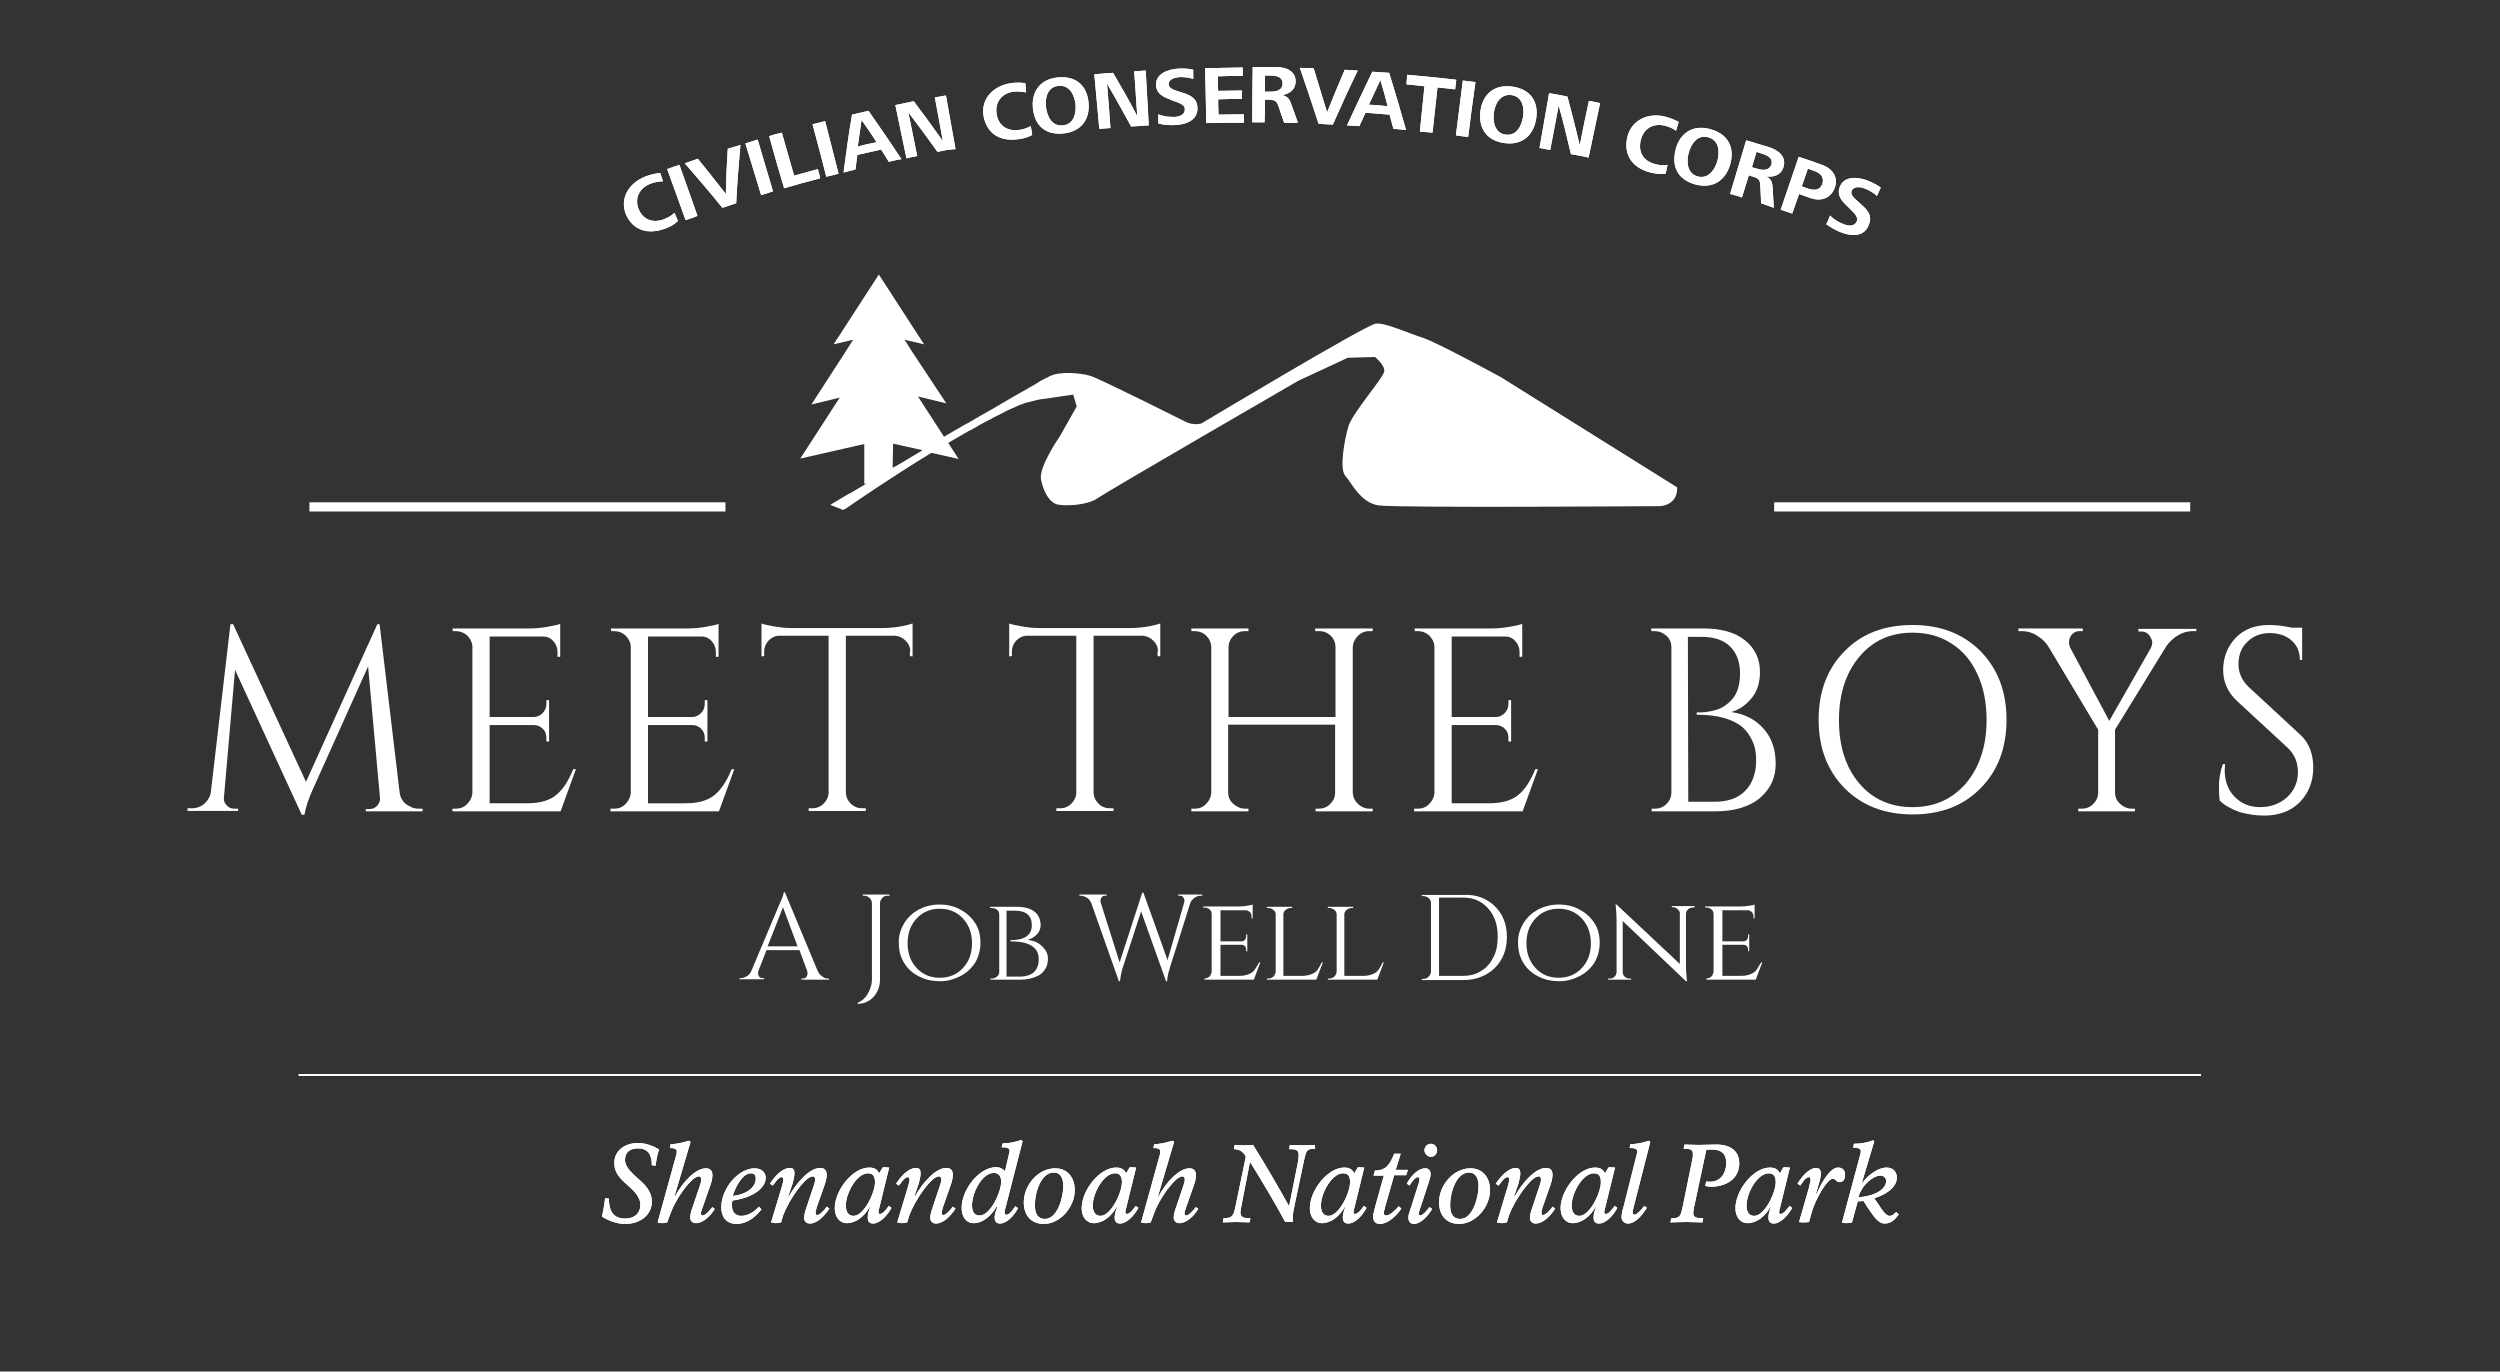 <?xml version="1.0" encoding="utf-8"?>
<!-- Generator: Adobe Illustrator 22.0.1, SVG Export Plug-In . SVG Version: 6.00 Build 0)  -->
<svg version="1.1" id="Layer_1" xmlns="http://www.w3.org/2000/svg" xmlns:xlink="http://www.w3.org/1999/xlink" x="0px" y="0px"
	 viewBox="0 0 652 357.7" style="enable-background:new 0 0 652 357.7;" xml:space="preserve">
<rect x="0" y="0" width="652" height="357.7" fill="#333333" stroke="none"/>
<style type="text/css">
	.st0{fill:#FFFFFF;}
</style>
<g>
	<path class="st0" d="M171,304l-1-0.1c0-2.6-0.9-4.4-3.6-4.4c-2.2,0-3.4,1.1-3.4,3c0,2,2,3.6,4.1,5.5c1.9,1.7,2.9,3.4,2.9,5.4
		c0,3.3-2.8,5.8-7,5.8c-2.1,0-4.2-0.8-6-1.9c0.3-1.3,0.7-3.6,0.8-4.8l1,0.1c0,3.1,1.1,5.2,4.2,5.2c2.4,0,4-1.3,4-3.6
		c0-2.3-2-3.9-4.2-5.9c-1.6-1.5-2.6-2.9-2.6-5c0-3,2.5-5.2,6.2-5.2c2.3,0,4.4,1,5.5,1.7C171.5,300.7,171.1,302.8,171,304z"/>
	<path class="st0" d="M181.5,319c-0.9,0-1.5-0.6-1.5-1.5c0-0.4,0.1-1,0.3-1.7l2.2-6.5c0.2-0.5,0.4-1.3,0.4-1.6
		c0-0.5-0.2-0.9-0.6-0.9c-1.2,0-2.8,1.9-4.1,3.6c-1.5,2.1-2.8,4.4-3.6,6.8l-0.6,1.6c-0.3,0.1-0.7,0.2-1.3,0.2c-0.5,0-1-0.1-1.2-0.2
		l4.9-17.7c0-0.1,0.1-0.5,0.1-0.8c0-0.7-0.7-0.9-1.8-0.9l0.2-1c1.5,0,3.4-0.5,4.8-0.9l0.4,0.3l-4.2,14.2l0.1,0.1
		c2-3.8,5.4-7.4,8.1-7.4c1.2,0,1.7,0.7,1.7,1.8c0,0.7-0.2,1.7-0.5,2.5l-2.1,6c-0.1,0.4-0.4,1.1-0.4,1.3c0,0.5,0.2,0.7,0.5,0.7
		c0.6,0,1.8-1.3,2.5-2.2l0.6,0.5C185.3,317.1,183.4,319,181.5,319z"/>
	<path class="st0" d="M191,313.1c-0.1,0.4-0.1,0.9-0.1,1.4c0,1.7,1,2.6,2.4,2.6c1.7,0,3.4-1,4.6-2.4l0.7,0.7
		c-1.7,2.1-3.8,3.8-6.5,3.8c-2.8,0-4-2-4-4.3c0-5,4.5-10.2,8.7-10.2c1.5,0,2.9,0.8,2.9,2.5C199.6,310.3,195.6,312.5,191,313.1z
		 M195.8,306c-2,0-3.9,3.2-4.7,5.9c3.3-0.3,6-2.1,6-4.5C197.1,306.5,196.7,306,195.8,306z"/>
	<path class="st0" d="M206,304.6c0.9,0,1.2,0.5,1.2,1.5c0,0.6-0.3,1.8-0.5,2.6l-1.1,3.2h0.2c2.1-3.7,5.4-7.3,8.1-7.3
		c1.2,0,1.7,0.7,1.7,1.8c0,0.6-0.2,1.7-0.5,2.5l-2.1,6c-0.1,0.3-0.3,1.1-0.3,1.3c0,0.5,0.2,0.7,0.4,0.7c0.6,0,1.9-1.2,2.5-2.2
		l0.7,0.5c-1.3,2-3.2,3.9-5.1,3.9c-0.9,0-1.5-0.6-1.5-1.5c0-0.4,0.1-1,0.3-1.7l2.2-6.6c0.2-0.5,0.4-1.3,0.4-1.6
		c0-0.5-0.2-0.9-0.6-0.9c-1.2,0-2.8,1.9-4.1,3.6c-1.5,2.1-2.8,4.3-3.7,6.7l-0.5,1.7c-0.3,0.1-1.1,0.2-1.4,0.2s-0.9-0.1-1.2-0.2
		l2.8-9.3c0.1-0.5,0.4-1.3,0.4-1.8c0-0.4-0.1-0.7-0.4-0.7c-0.6,0-1.3,0.7-1.9,1.6l-0.5,0.6l-0.7-0.5
		C202.2,306.6,204.1,304.6,206,304.6z"/>
	<path class="st0" d="M227.7,319.1c-1,0-1.4-0.6-1.4-1.6c0-0.8,0.3-1.8,0.6-2.6l-0.1-0.1c-1.3,2.4-3.6,4.2-5.9,4.2
		c-2,0-3.2-1.7-3.2-3.9c0-4.6,4.6-10.6,9-10.6c1.7,0,2.2,0.8,2.6,1.5l0.7-1.2c0.1-0.3,0.3-0.4,0.5-0.4s0.7,0.1,1.4,0.1l-2.6,10.6
		c-0.1,0.3-0.2,0.7-0.2,1s0.1,0.5,0.4,0.5c0.7,0,1.6-1.1,2.3-2.1l0.7,0.5C231.5,316.9,229.5,319.1,227.7,319.1z M226.4,306
		c-3,0-5.8,5.2-5.8,8.4c0,1.7,0.7,2.7,2,2.7c2.7,0,5.6-6,5.6-8.8C228.2,306.9,227.7,306,226.4,306z"/>
	<path class="st0" d="M238.9,304.6c0.9,0,1.2,0.5,1.2,1.5c0,0.6-0.3,1.8-0.5,2.6l-1.1,3.2h0.2c2.1-3.7,5.4-7.3,8.1-7.3
		c1.2,0,1.7,0.7,1.7,1.8c0,0.6-0.2,1.7-0.5,2.5l-2.1,6c-0.1,0.3-0.3,1.1-0.3,1.3c0,0.5,0.2,0.7,0.4,0.7c0.6,0,1.8-1.2,2.5-2.2
		l0.7,0.5c-1.3,2-3.2,3.9-5.1,3.9c-0.9,0-1.5-0.6-1.5-1.5c0-0.4,0.1-1,0.3-1.7l2.2-6.6c0.2-0.5,0.4-1.3,0.4-1.6
		c0-0.5-0.2-0.9-0.6-0.9c-1.2,0-2.8,1.9-4.1,3.6c-1.5,2.1-2.8,4.3-3.7,6.7l-0.5,1.7c-0.3,0.1-1.1,0.2-1.4,0.2s-0.9-0.1-1.2-0.2
		l2.8-9.3c0.1-0.5,0.4-1.3,0.4-1.8c0-0.4-0.1-0.7-0.4-0.7c-0.6,0-1.3,0.7-1.9,1.6l-0.5,0.6l-0.7-0.5
		C235.1,306.6,237,304.6,238.9,304.6z"/>
	<path class="st0" d="M262.1,315.5c-0.1,0.3-0.1,0.5-0.1,0.8s0.1,0.5,0.5,0.5c0.7,0,1.6-1.2,2.3-2.2l0.7,0.5c-1,1.9-2.9,4-4.7,4
		c-1,0-1.4-0.6-1.4-1.7c0-0.7,0.4-1.8,0.7-2.6l-0.2-0.1c-1.3,2.3-3.6,4.3-5.9,4.3c-2.1,0-3.2-1.7-3.2-4c0-4.7,4.5-10.6,9-10.6
		c1,0,1.9,0.5,2.3,1.1l1.1-4.8c0-0.1,0.1-0.4,0.1-0.6c0-0.7-0.8-0.9-2.1-0.9l0.3-1c1.8,0,3.4-0.4,4.8-0.9l0.4,0.3L262.1,315.5z
		 M259.2,305.9c-3.2,0-5.7,5.4-5.7,8.4c0,1.6,0.5,2.7,2,2.7c2.8,0,5.6-6.1,5.6-8.8C261.1,306.8,260.5,305.9,259.2,305.9z"/>
	<path class="st0" d="M272.2,319.2c-3.3,0-5.2-2.3-5.2-5.6c0-4.5,3.7-8.9,8.2-8.9c3.2,0,5.1,2.4,5.1,5.7
		C280.3,314.7,276.6,319.2,272.2,319.2z M274.8,305.8c-3.3,0-4.9,5.2-4.9,8.5c0,2.1,0.7,3.6,2.6,3.6c3.4,0,4.8-5.9,4.8-8.5
		C277.3,307.4,276.7,305.8,274.8,305.8z"/>
	<path class="st0" d="M292.1,319.1c-1,0-1.4-0.6-1.4-1.6c0-0.8,0.3-1.8,0.6-2.6l-0.1-0.1c-1.3,2.4-3.6,4.2-5.9,4.2
		c-2,0-3.2-1.7-3.2-3.9c0-4.6,4.6-10.6,9-10.6c1.7,0,2.2,0.8,2.6,1.5l0.7-1.2c0.1-0.3,0.3-0.4,0.5-0.4s0.7,0.1,1.4,0.1l-2.6,10.6
		c-0.1,0.3-0.2,0.7-0.2,1s0.1,0.5,0.4,0.5c0.7,0,1.6-1.1,2.3-2.1l0.7,0.5C295.9,316.9,293.9,319.1,292.1,319.1z M290.8,306
		c-3,0-5.8,5.2-5.8,8.4c0,1.7,0.7,2.7,2,2.7c2.7,0,5.6-6,5.6-8.8C292.6,306.9,292.1,306,290.8,306z"/>
	<path class="st0" d="M307.6,319c-0.9,0-1.5-0.6-1.5-1.5c0-0.4,0.1-1,0.3-1.7l2.2-6.5c0.2-0.5,0.4-1.3,0.4-1.6
		c0-0.5-0.2-0.9-0.6-0.9c-1.2,0-2.8,1.9-4.1,3.6c-1.5,2.1-2.8,4.4-3.6,6.8l-0.6,1.6c-0.3,0.1-0.7,0.2-1.3,0.2c-0.5,0-1-0.1-1.2-0.2
		l4.9-17.7c0-0.1,0.1-0.5,0.1-0.8c0-0.7-0.7-0.9-1.8-0.9l0.2-1c1.5,0,3.4-0.5,4.8-0.9l0.4,0.3L302,312l0.1,0.1
		c2-3.8,5.4-7.4,8.1-7.4c1.2,0,1.7,0.7,1.7,1.8c0,0.7-0.2,1.7-0.5,2.5l-2.1,6c-0.1,0.4-0.4,1.1-0.4,1.3c0,0.5,0.2,0.7,0.5,0.7
		c0.6,0,1.8-1.3,2.5-2.2l0.6,0.5C311.4,317.1,309.5,319,307.6,319z"/>
	<path class="st0" d="M343,299.6c-2.2,0-2.3,0.4-2.9,3l-2.8,13.3c-0.1,0.5-0.1,1-0.1,1.5v1.3h-2c-2.8-5.2-6.3-11-9.2-15.7l-2.2,11.3
		c-0.1,0.5-0.3,1.5-0.3,1.9c0,1.5,1.3,1.5,2.6,1.5l-0.2,1.1c-0.7,0-2.5-0.1-3.5-0.1c-0.7,0-2.5,0.1-3.5,0.1l0.2-1.1
		c2.3,0,2.6-0.6,3.1-3l2.7-13c-0.5-1.2-1.6-2-3.1-2l0.2-1.1c0.4,0,2,0.1,2.5,0.1c0.6,0,2-0.1,2.3-0.1c2.5,3.9,7.1,11.8,9.4,16
		l2.3-11.5c0.1-0.5,0.2-1.4,0.2-1.9c0-1.5-1.1-1.5-2.5-1.5l0.2-1.1c0.6,0,2.7,0.1,3.2,0.1c0.8,0,2.7-0.1,3.3-0.1L343,299.6z"/>
	<path class="st0" d="M351.6,319.1c-1,0-1.4-0.6-1.4-1.6c0-0.8,0.3-1.8,0.6-2.6l-0.1-0.1c-1.3,2.4-3.6,4.2-5.9,4.2
		c-2,0-3.2-1.7-3.2-3.9c0-4.6,4.6-10.6,9-10.6c1.7,0,2.2,0.8,2.6,1.5l0.7-1.2c0.1-0.3,0.3-0.4,0.5-0.4s0.7,0.1,1.4,0.1l-2.6,10.6
		c-0.1,0.3-0.2,0.7-0.2,1s0.1,0.5,0.4,0.5c0.7,0,1.6-1.1,2.3-2.1l0.7,0.5C355.4,316.9,353.5,319.1,351.6,319.1z M350.3,306
		c-3,0-5.8,5.2-5.8,8.4c0,1.7,0.7,2.7,2,2.7c2.7,0,5.6-6,5.6-8.8C352.1,306.9,351.7,306,350.3,306z"/>
	<path class="st0" d="M366.7,306.5h-3.1l-2.4,8.4c-0.1,0.5-0.3,1.1-0.3,1.4c0,0.5,0.2,0.7,0.6,0.7c1,0,2.3-1.3,3.3-2.4l0.7,0.6
		c-1.5,2.1-3.6,4-5.6,4c-1.3,0-1.8-0.8-1.8-2c0-0.6,0.5-2.1,0.6-2.7l2.2-7.9h-2.7l0.4-1.3c2.6-0.1,3.7-1.1,5-4.4h1.7l-1.3,4.2h3.2
		L366.7,306.5z"/>
	<path class="st0" d="M368.7,319.2c-1,0-1.4-0.8-1.4-1.7c0-0.6,0.3-1.4,0.5-2l2.1-6.6c0.2-0.5,0.3-1.1,0.3-1.4s-0.1-0.5-0.4-0.5
		c-0.7,0-1.6,1.2-2.2,2.2l-0.7-0.5c1.1-2.1,3-4,4.8-4c1,0,1.4,0.6,1.4,1.6c0,0.5-0.3,1.5-0.5,2.1l-2.4,7.3c-0.1,0.3-0.2,0.6-0.2,0.8
		c0,0.3,0.2,0.5,0.4,0.5c0.6,0,1.9-1.4,2.4-2.2l0.7,0.5C372.3,317.3,370.5,319.2,368.7,319.2z M373.2,301.7c-0.9,0-1.7-0.8-1.7-1.7
		c0-0.9,0.7-1.7,1.7-1.7c0.9,0,1.6,0.8,1.6,1.7C374.8,300.9,374.1,301.7,373.2,301.7z"/>
	<path class="st0" d="M380.5,319.2c-3.3,0-5.2-2.3-5.2-5.6c0-4.5,3.7-8.9,8.2-8.9c3.2,0,5.1,2.4,5.1,5.7
		C388.6,314.7,384.9,319.2,380.5,319.2z M383.1,305.8c-3.3,0-4.9,5.2-4.9,8.5c0,2.1,0.7,3.6,2.6,3.6c3.4,0,4.8-5.9,4.8-8.5
		C385.6,307.4,385,305.8,383.1,305.8z"/>
	<path class="st0" d="M395.3,304.6c0.9,0,1.2,0.5,1.2,1.5c0,0.6-0.3,1.8-0.5,2.6l-1.1,3.2h0.2c2.1-3.7,5.4-7.3,8.1-7.3
		c1.2,0,1.7,0.7,1.7,1.8c0,0.6-0.2,1.7-0.5,2.5l-2.1,6c-0.1,0.3-0.3,1.1-0.3,1.3c0,0.5,0.2,0.7,0.4,0.7c0.6,0,1.9-1.2,2.5-2.2
		l0.7,0.5c-1.3,2-3.2,3.9-5.1,3.9c-0.9,0-1.5-0.6-1.5-1.5c0-0.4,0.1-1,0.3-1.7l2.2-6.6c0.2-0.5,0.4-1.3,0.4-1.6
		c0-0.5-0.2-0.9-0.6-0.9c-1.2,0-2.8,1.9-4.1,3.6c-1.5,2.1-2.8,4.3-3.7,6.7l-0.5,1.7c-0.3,0.1-1.1,0.2-1.4,0.2
		c-0.3,0-0.9-0.1-1.2-0.2l2.8-9.3c0.1-0.5,0.4-1.3,0.4-1.8c0-0.4-0.1-0.7-0.4-0.7c-0.6,0-1.3,0.7-1.9,1.6l-0.5,0.6l-0.7-0.5
		C391.5,306.6,393.5,304.6,395.3,304.6z"/>
	<path class="st0" d="M417,319.1c-1,0-1.4-0.6-1.4-1.6c0-0.8,0.3-1.8,0.6-2.6l-0.1-0.1c-1.3,2.4-3.6,4.2-5.9,4.2
		c-2,0-3.2-1.7-3.2-3.9c0-4.6,4.6-10.6,9-10.6c1.7,0,2.2,0.8,2.6,1.5l0.7-1.2c0.1-0.3,0.3-0.4,0.5-0.4s0.7,0.1,1.4,0.1l-2.6,10.6
		c-0.1,0.3-0.2,0.7-0.2,1s0.1,0.5,0.4,0.5c0.7,0,1.6-1.1,2.3-2.1l0.7,0.5C420.8,316.9,418.9,319.1,417,319.1z M415.7,306
		c-3,0-5.8,5.2-5.8,8.4c0,1.7,0.7,2.7,2,2.7c2.7,0,5.6-6,5.6-8.8C417.5,306.9,417.1,306,415.7,306z"/>
	<path class="st0" d="M426,315c-0.1,0.4-0.2,0.9-0.2,1.2c0,0.4,0.2,0.6,0.5,0.6c0.6,0,2-1.5,2.5-2.3l0.7,0.5
		c-1.4,2.2-3.1,4.1-4.9,4.1c-1,0-1.7-0.7-1.7-1.7c0-0.7,0.2-1.7,0.5-2.6l3.4-13.5c0.1-0.3,0.2-0.8,0.2-1c0-0.7-0.7-0.9-2-0.9l0.2-1
		c1.6,0,3.4-0.4,4.8-0.9l0.4,0.3L426,315z"/>
	<path class="st0" d="M446.2,309.5c-0.5,0-1.3-0.1-1.5-0.3l0.3-1.1c0.3,0.1,0.8,0.1,1,0.1c2.6,0,4.2-2.1,4.2-4.9
		c0-2.4-1.3-3.5-3.7-3.5c-0.3,0-1.2,0-1.5,0.1l-3.2,15c-0.1,0.4-0.2,1.2-0.2,1.5c0,1.3,1.2,1.3,2.6,1.3l-0.2,1.1
		c-0.8,0-3.3-0.1-4.2-0.1c-0.8,0-3.4,0.1-4.2,0.1l0.3-1.1c1.6,0,2.3,0,2.8-2.3l2.7-13.2c0.1-0.4,0.1-0.9,0.1-1.3
		c0-1.3-1.1-1.3-2.4-1.3l0.2-1.1c0.7,0,2.5,0.1,3.7,0.1c1,0,3-0.1,4.7-0.1c3.6,0,5.9,1.7,5.9,4.9
		C453.6,307.5,450.1,309.5,446.2,309.5z"/>
	<path class="st0" d="M462.6,319.1c-1,0-1.4-0.6-1.4-1.6c0-0.8,0.3-1.8,0.6-2.6l-0.1-0.1c-1.3,2.4-3.6,4.2-5.9,4.2
		c-2,0-3.2-1.7-3.2-3.9c0-4.6,4.6-10.6,9-10.6c1.7,0,2.2,0.8,2.6,1.5l0.7-1.2c0.1-0.3,0.3-0.4,0.5-0.4s0.7,0.1,1.4,0.1l-2.6,10.6
		c-0.1,0.3-0.2,0.7-0.2,1s0.1,0.5,0.4,0.5c0.7,0,1.6-1.1,2.3-2.1l0.7,0.5C466.4,316.9,464.4,319.1,462.6,319.1z M461.3,306
		c-3,0-5.8,5.2-5.8,8.4c0,1.7,0.7,2.7,2,2.7c2.7,0,5.6-6,5.6-8.8C463.1,306.9,462.6,306,461.3,306z"/>
	<path class="st0" d="M479.7,308.3c-0.9,0-0.9-0.9-1.7-0.9c-1.4,0-4.5,5.1-5.6,9.1l-0.6,2.2c-0.4,0.1-1,0.1-1.3,0.1
		c-0.4,0-1,0-1.3-0.1l2.5-8.7c0.1-0.5,0.5-1.9,0.5-2.3s-0.1-0.7-0.4-0.7c-0.6,0-1.3,0.7-1.8,1.5l-0.5,0.7l-0.7-0.5
		c1.1-1.9,3.1-4.1,4.8-4.1c0.7,0,1.3,0.3,1.3,1.6c0,0.5-0.3,1.6-0.4,2.1l-0.9,3h0.2c1.5-3.4,3.6-6.8,5.6-6.8c0.8,0,1.8,0.4,1.8,1.8
		C481.2,307.9,480.5,308.3,479.7,308.3z"/>
	<path class="st0" d="M491.5,319.1c-1.8,0-3-2.2-4.3-4l-1.2-1.9c-0.3,0.1-1.1,0.1-1.5,0.1l-1.5,5.5c-0.3,0.1-1,0.2-1.5,0.2
		c-0.4,0-1-0.1-1.1-0.2l4.7-17.5c0.1-0.3,0.2-0.8,0.2-1.1c0-0.7-0.9-0.9-2-0.9l0.2-1c1.9,0,3.7-0.4,5-0.9l0.3,0.3l-3.2,10.7h0.2
		c1.3-1.9,4-3.9,6.2-3.9c1.6,0,2.7,1,2.7,2.6c0,2.6-2.9,4.5-5.9,5.4l1.3,1.9c0.5,0.8,1.7,2.7,2.7,2.7c0.8,0,1.2-0.5,1.7-1l0.7,0.6
		C494.2,318.1,493.2,319.1,491.5,319.1z M490.4,306.6c-1.9,0-4.9,2.5-5.7,5.6c0.3,0,0.9,0,1.3-0.1c3.3-0.5,5.9-2,5.9-4.1
		C491.9,307.2,491.3,306.6,490.4,306.6z"/>
</g>
<rect x="77.9" y="280.1" class="st0" width="496.1" height="0.5"/>
<g>
	<g>
		<path class="st0" d="M173.5,59.6c-4.5,1.7-8.5,0.5-10.3-3.8c-1.6-4.1,0.8-8.1,5.2-9.8c1.1-0.4,2.6-0.8,3.8-0.9
			c0.3,0.9,0.4,1.3,0.7,2.2c-1,0-2.2,0.2-3.2,0.6c-3,1.1-4.2,3.8-3.2,6.5c1.1,2.8,3.6,3.9,6.6,2.8c1-0.4,2-0.9,2.8-1.7
			c0.4,0.8,0.5,1.3,0.9,2.1C175.9,58.6,174.6,59.2,173.5,59.6z"/>
		<path class="st0" d="M178.8,57.4c-1.9-5.3-2.9-8-4.8-13.3c1.3-0.5,1.9-0.7,3.2-1.1c1.9,5.3,2.8,8,4.7,13.3
			C180.7,56.8,180.1,57,178.8,57.4z"/>
		<path class="st0" d="M192,53c-1.4,0.5-2.2,0.7-3.6,1.2c-3.8-4.7-5.8-7-9.8-11.6c1.4-0.5,2-0.7,3.4-1.2c3,3.7,4.4,5.5,7.3,9.2
			c0.1-4.7,0.2-7.1,0.5-11.8c1.3-0.4,2-0.6,3.3-1C192.6,43.9,192.3,46.9,192,53z"/>
		<path class="st0" d="M198.5,50.9c-1.6-5.4-2.5-8.1-4.1-13.5c1.3-0.4,1.9-0.6,3.2-1c1.6,5.4,2.4,8.1,4,13.5
			C200.4,50.3,199.8,50.5,198.5,50.9z"/>
		<path class="st0" d="M204.5,49.1c-1.6-5.4-2.4-8.1-3.9-13.6c1.3-0.4,1.9-0.6,3.3-0.9c1.3,4.5,1.9,6.7,3.2,11.2
			c2.5-0.7,3.7-1,6.2-1.7c0.3,1,0.4,1.5,0.6,2.4C210.1,47.5,208.2,48,204.5,49.1z"/>
		<path class="st0" d="M215.5,46.1c-1.4-5.5-2.1-8.2-3.6-13.7c1.3-0.3,2-0.5,3.3-0.8c1.4,5.5,2.1,8.2,3.5,13.7
			C217.4,45.6,216.8,45.8,215.5,46.1z"/>
		<path class="st0" d="M231.8,42.2c-0.8-1.3-1.2-1.9-2-3.2c-2.5,0.6-3.7,0.8-6.2,1.4c-0.2,1.5-0.3,2.3-0.5,3.8
			c-1.3,0.3-1.9,0.5-3.1,0.8c0.8-6,1.2-9.1,2.2-15.1c1.7-0.4,2.6-0.6,4.3-1c3.5,5,5.2,7.5,8.6,12.6
			C233.8,41.7,233.1,41.9,231.8,42.2z M224.7,31.3c-0.4,2.8-0.6,4.1-1,6.9c1.9-0.5,2.9-0.7,4.9-1.1
			C227.1,34.7,226.3,33.6,224.7,31.3z"/>
		<path class="st0" d="M244.5,39.6c-3-4.2-4.5-6.2-7.6-10.3c0.9,4.5,1.4,6.8,2.3,11.4c-1.1,0.2-1.7,0.3-2.8,0.6
			c-1.2-5.6-1.7-8.3-2.9-13.9c1.9-0.4,2.9-0.6,4.8-1c3.1,4.1,4.6,6.2,7.6,10.4c-0.8-4.6-1.3-6.9-2.1-11.4c1.2-0.2,1.8-0.3,2.9-0.5
			c1,5.6,1.5,8.4,2.5,14C247.4,39,246.4,39.2,244.5,39.6z"/>
		<path class="st0" d="M265.6,36.3c-4.7,0.7-8.3-1.4-9.1-6.1c-0.7-4.4,2.5-7.8,7.1-8.5c1.2-0.2,2.7-0.2,3.8,0
			c0.1,0.9,0.1,1.4,0.2,2.4c-1-0.2-2.2-0.3-3.2-0.2c-3.2,0.4-4.9,2.8-4.5,5.7c0.4,3,2.6,4.7,5.8,4.3c1.1-0.1,2.1-0.5,3.1-1
			c0.2,0.9,0.3,1.4,0.4,2.3C268.1,35.8,266.8,36.2,265.6,36.3z"/>
		<path class="st0" d="M277.4,34.8c-4.7,0.5-7.5-2-8-6.4c-0.5-4.3,1.7-7.7,6.4-8.2c4.8-0.5,7.7,2.1,8.1,6.6
			C284.3,31.1,282,34.3,277.4,34.8z M276,22.4c-2.9,0.3-3.5,3.3-3.2,5.6s1.5,5,4.4,4.7s3.5-3.2,3.3-5.5
			C280.2,24.8,279,22.1,276,22.4z"/>
		<path class="st0" d="M295,33c-2.5-4.5-3.7-6.8-6.3-11.2c0.4,4.7,0.6,7,0.9,11.6c-1.1,0.1-1.7,0.1-2.9,0.2
			c-0.5-5.7-0.8-8.5-1.3-14.2c2-0.2,2.9-0.3,4.9-0.4c2.6,4.5,3.9,6.7,6.3,11.3c-0.3-4.7-0.5-7-0.8-11.7c1.2-0.1,1.8-0.1,3-0.2
			c0.3,5.7,0.5,8.6,0.8,14.3C297.9,32.8,296.9,32.9,295,33z"/>
		<path class="st0" d="M306.6,32.6c-1.5,0.1-3.1,0-4.5-0.4c0-1,0-1.5,0-2.4c1.3,0.6,2.7,0.7,4.2,0.7c1.4-0.1,2.8-0.6,2.7-2.1
			c0-1.1-1.6-1.6-2.7-2c-0.6-0.2-0.9-0.3-1.5-0.6c-1.8-0.7-3.2-1.6-3.3-3.5c-0.2-3.1,3.2-4.3,5.9-4.4c1.3-0.1,2.6,0,3.8,0.3
			c0,0.9,0,1.4,0,2.4c-1.1-0.4-2.3-0.5-3.5-0.5c-1.2,0.1-3,0.5-2.9,1.9c0,1,1.4,1.5,2.4,1.8c0.7,0.2,1,0.3,1.6,0.5
			c2,0.7,3.5,1.6,3.5,3.9C312.4,31.2,309.5,32.5,306.6,32.6z"/>
		<path class="st0" d="M314.6,32.1c-0.1-5.7-0.2-8.6-0.3-14.3c3.9-0.1,5.9-0.1,9.8-0.2c0,0.9,0,1.3,0,2.2c-2.6,0-3.9,0-6.5,0.1
			c0,1.5,0,2.3,0.1,3.8c2.5,0,3.7-0.1,6.2-0.1c0,0.9,0,1.3,0,2.2c-2.5,0-3.7,0-6.2,0.1c0,1.6,0,2.4,0.1,4c2.6,0,4-0.1,6.6-0.1
			c0,0.9,0,1.3,0,2.2C320.4,32,318.5,32,314.6,32.1z"/>
		<path class="st0" d="M334.9,32c-0.6-1.7-0.9-2.5-1.4-4.1c-0.5-1.4-0.8-1.8-2.4-1.9c-0.5,0-0.7,0-1.2,0c0,2.4,0,3.6-0.1,5.9
			c-1.3,0-1.9,0-3.2,0c0-5.7,0-8.6,0.1-14.4c2.5,0,3.7,0,6.2,0c2.6,0,5.1,1.1,5,3.9c-0.1,2-1.6,3.1-3.5,3.4c1.3,0.3,1.9,1,2.3,2.2
			c0.7,2,1.1,3,1.8,5C337,32.1,336.3,32.1,334.9,32z M331.5,19.7c-0.6,0-1,0-1.6,0c0,1.7,0,2.5,0,4.2c0.6,0,0.9,0,1.5,0
			c1.5,0,3.1-0.4,3.1-2.1S333.1,19.8,331.5,19.7z"/>
		<path class="st0" d="M347.6,32.5c-1.5-0.1-2.2-0.1-3.7-0.2c-1.9-5.8-2.9-8.8-4.9-14.6c1.4,0,2.1,0.1,3.6,0.1
			c1.4,4.6,2.1,6.9,3.5,11.5c1.8-4.4,2.7-6.7,4.6-11.1c1.4,0.1,2,0.1,3.4,0.2C351.4,24,350.1,26.9,347.6,32.5z"/>
		<path class="st0" d="M363.4,33.6c-0.4-1.5-0.6-2.2-1-3.7c-2.5-0.2-3.8-0.3-6.3-0.5c-0.6,1.4-0.9,2.1-1.6,3.5
			c-1.3-0.1-1.9-0.1-3.2-0.2c2.6-5.6,3.9-8.4,6.6-14c1.8,0.1,2.6,0.2,4.4,0.3c1.8,5.9,2.7,8.9,4.4,14.9
			C365.5,33.8,364.8,33.7,363.4,33.6z M360,20.9c-1.2,2.6-1.8,3.8-3,6.4c2,0.1,3,0.2,4.9,0.4C361.2,24.9,360.8,23.6,360,20.9z"/>
		<path class="st0" d="M374.9,22.8c-0.5,4.7-0.8,7.1-1.3,11.8c-1.3-0.1-2-0.2-3.3-0.3c0.5-4.7,0.7-7.1,1.2-11.8
			c-1.9-0.2-2.8-0.3-4.7-0.5c0.1-1,0.1-1.5,0.2-2.5c5.1,0.5,7.7,0.7,12.8,1.3c-0.1,1-0.2,1.5-0.3,2.5
			C377.7,23.1,376.7,23,374.9,22.8z"/>
		<path class="st0" d="M379.7,35.3c0.7-5.7,1.1-8.6,1.8-14.3c1.3,0.2,2,0.2,3.3,0.4c-0.8,5.7-1.2,8.6-1.9,14.3
			C381.6,35.6,381,35.5,379.7,35.3z"/>
		<path class="st0" d="M392.2,37.3c-4.6-0.7-6.7-4-6.1-8.4c0.6-4.4,3.7-7,8.4-6.3c4.8,0.7,6.9,4.1,6.1,8.6
			C399.8,35.5,396.8,38,392.2,37.3z M394.2,24.8c-2.9-0.4-4.3,2.3-4.6,4.6s0.2,5.3,3,5.7c2.9,0.4,4.2-2.2,4.6-4.6
			C397.6,28.2,397.1,25.2,394.2,24.8z"/>
		<path class="st0" d="M409.7,40.2c-1.2-5.1-1.8-7.6-3.2-12.7c-0.9,4.7-1.3,7-2.2,11.6c-1.1-0.2-1.7-0.3-2.8-0.5
			c1-5.7,1.5-8.6,2.5-14.3c1.9,0.3,2.9,0.5,4.8,0.9c1.3,5.1,2,7.6,3.2,12.7c0.9-4.7,1.4-7,2.4-11.6c1.2,0.2,1.8,0.4,2.9,0.6
			c-1.2,5.7-1.8,8.5-3,14.2C412.5,40.7,411.6,40.5,409.7,40.2z"/>
		<path class="st0" d="M430.5,45c-4.6-1.1-7.2-4.5-6.1-9.2c1-4.4,5.3-6.5,9.8-5.4c1.2,0.3,2.5,0.8,3.6,1.4c-0.3,0.9-0.4,1.4-0.7,2.3
			c-0.8-0.6-1.9-1.1-2.9-1.3c-3.1-0.8-5.6,0.8-6.3,3.8s0.6,5.4,3.8,6.2c1.1,0.3,2.2,0.4,3.2,0.2c-0.2,0.9-0.3,1.4-0.5,2.3
			C433.1,45.5,431.7,45.3,430.5,45z"/>
		<path class="st0" d="M442.1,48.1c-4.6-1.3-6.2-4.7-5.1-9.1c1.1-4.3,4.5-6.6,9.1-5.3c4.7,1.3,6.4,4.9,5.1,9.3
			C449.9,47.2,446.6,49.3,442.1,48.1z M445.5,35.8c-2.8-0.8-4.5,1.8-5.1,4.1s-0.4,5.3,2.3,6.1c2.8,0.8,4.5-1.7,5.2-4
			C448.5,39.6,448.4,36.6,445.5,35.8z"/>
		<path class="st0" d="M459.3,53c-0.1-1.8-0.1-2.7-0.2-4.4c-0.1-1.5-0.2-2-1.8-2.5c-0.5-0.1-0.7-0.2-1.2-0.4
			c-0.7,2.3-1.1,3.5-1.8,5.8c-1.2-0.4-1.8-0.6-3.1-0.9c1.7-5.6,2.5-8.4,4.2-14c2.4,0.7,3.6,1.1,6,1.8c2.5,0.8,4.6,2.5,3.7,5.3
			c-0.6,1.9-2.5,2.6-4.4,2.3c1.2,0.7,1.5,1.5,1.6,2.8c0.1,2.1,0.2,3.2,0.3,5.4C461.3,53.7,460.7,53.5,459.3,53z M459.6,40.1
			c-0.6-0.2-0.9-0.3-1.5-0.5c-0.5,1.6-0.7,2.4-1.2,4c0.6,0.2,0.9,0.3,1.4,0.4c1.5,0.5,3.1,0.5,3.7-1.1
			C462.4,41.3,461.1,40.6,459.6,40.1z"/>
		<path class="st0" d="M472,51.6c-1.1-0.4-1.7-0.6-2.8-1c-0.7,2-1.1,3.1-1.8,5.1c-1.2-0.4-1.8-0.6-3-1c1.9-5.5,2.8-8.3,4.7-13.8
			c2.4,0.8,3.7,1.2,6.1,2.1c2.8,1,4.3,3.3,3.3,6C477.4,51.9,474.7,52.6,472,51.6z M473.2,44.6c-0.7-0.2-1-0.4-1.7-0.6
			c-0.6,1.8-1,2.8-1.6,4.6c0.4,0.2,0.7,0.2,1.1,0.4c1.7,0.6,3.5,1,4.3-1.1C475.8,46.2,474.7,45.1,473.2,44.6z"/>
		<path class="st0" d="M480.4,60.7c-1.4-0.5-2.8-1.3-4.1-2.2c0.4-0.9,0.6-1.4,1-2.3c1,1.1,2.3,1.8,3.6,2.3s2.8,0.6,3.4-0.9
			c0.4-1-0.9-2.2-1.7-3c-0.5-0.5-0.7-0.7-1.2-1.2c-1.4-1.3-2.3-2.8-1.6-4.6c1.1-3,4.7-2.7,7.3-1.7c1.2,0.5,2.4,1.1,3.4,1.8
			c-0.4,0.9-0.6,1.3-1,2.2c-0.8-0.8-2-1.5-3.1-1.9c-1.2-0.5-3-0.7-3.5,0.6c-0.4,0.9,0.7,1.9,1.5,2.6c0.5,0.5,0.8,0.7,1.3,1.2
			c1.6,1.4,2.6,2.9,1.7,5C486.3,61.7,483.1,61.7,480.4,60.7z"/>
	</g>
</g>
<rect x="80.7" y="131" class="st0" width="108.5" height="2.4"/>
<rect x="462.7" y="131" class="st0" width="108.5" height="2.4"/>
<path class="st0" d="M391.5,98.4c0,0-16.9-9.2-20.4-10.3c-3.6-1.1-9.8-4-12.3-3.7c-2.4,0.2-45.4,26-45.4,26s-2,0.7-4.2-0.4
	s-22.5-11.3-24.9-12s-8-1.3-10.7,0.2c0,0-0.1,0.1-0.2,0.1c-0.1,0.1-0.3,0.2-0.6,0.3c-0.1,0.1-0.2,0.1-0.4,0.2
	c-0.2,0.1-0.4,0.2-0.6,0.3c-0.4,0.2-0.8,0.5-1.3,0.8c-0.6,0.4-1.3,0.8-2.1,1.2c-0.1,0.1-0.2,0.1-0.3,0.2c-0.5,0.3-0.9,0.5-1.4,0.8
	c-0.3,0.2-0.6,0.3-0.9,0.5c-0.2,0.1-0.5,0.3-0.7,0.4c-0.6,0.3-1.2,0.7-1.9,1.1c-1.1,0.6-2.2,1.3-3.4,2c-0.6,0.4-1.3,0.7-1.9,1.1
	c-0.6,0.3-1.2,0.7-1.8,1c-1.2,0.7-2.4,1.4-3.6,2.1c-0.3,0.1-0.5,0.3-0.8,0.4c-1.8,1.1-3.7,2.1-5.5,3.2l-6.8-10.5l0,0l7.4,1.8
	L238,91.9l-2.1-3.3l5.1,1.2l-5.9-9.1l-5.9-9.1l-5.9,9.1l-5.9,9.1l5.1-1.2l-2.1,3.3l-8.8,13.6l7.4-1.8l0,0l-10.3,15.9l16.7-3.8v10.5
	l0.8-0.3c-1.7,1-3.1,1.8-4.4,2.6c-0.1,0-0.2,0.1-0.3,0.1c-1.6,0.9-2.8,1.7-3.7,2.2c-0.3,0.2-0.5,0.3-0.7,0.4
	c-0.2,0.1-0.3,0.2-0.4,0.3c-0.1,0-0.1,0.1-0.1,0.1l3.3,1.3c0,0,0.2-0.1,0.5-0.3c0,0,0,0,0.1,0c2.3-1.6,11.9-8.2,22.4-14.6l7.1,1.6
	l-2.7-4.2l0,0c1.9-1.1,3.9-2.3,5.7-3.3h0.1c0.6-0.3,1.2-0.7,1.8-1c0,0,0.1,0,0.1-0.1c1.2-0.7,2.4-1.3,3.6-1.9c0,0,0.1,0,0.1-0.1
	c0.6-0.3,1.1-0.6,1.6-0.8c0.1,0,0.1-0.1,0.2-0.1c0.5-0.3,1.1-0.5,1.6-0.8c0,0,0.1,0,0.1-0.1c0.5-0.2,1-0.5,1.5-0.7l0,0
	c0.5-0.2,1-0.4,1.4-0.6c0.1,0,0.1-0.1,0.2-0.1c0.4-0.2,0.9-0.4,1.3-0.5c0.1,0,0.1-0.1,0.2-0.1c0.4-0.2,0.9-0.3,1.3-0.4h0.1
	c0.4-0.1,0.8-0.2,1.1-0.3h0.1c0.4-0.1,0.7-0.2,1-0.3c0.1,0,0.1,0,0.2,0c0.3-0.1,0.6-0.1,0.9-0.2h0.1c0.3,0,0.6-0.1,0.9-0.1l7.4-1.1
	l0.9,3.1l-4.4,7.8c0,0-5.6,8-4.9,11.3s2.2,6,4.4,6.5c2.2,0.4,7.7,0.2,10.4-1.7s52.3-30.6,52.3-30.6l12.9-6l7.1-0.2
	c0,0,2.7,2.2,2.4,3.8c-0.2,1.6-8.2,10.7-9.3,14.2c-1.1,3.6-2.4,11.1-0.9,12.9c1.6,1.8,4,7.1,8.7,7.8S433,132,433,132
	s4.6-0.2,4.4-4.9L391.5,98.4z M235.3,120.6c-0.8,0.5-1.7,1-2.5,1.4l0.1-5v-1.3l7.7,1.7c-0.3,0.2-0.5,0.3-0.8,0.5
	C238.3,118.8,236.8,119.7,235.3,120.6z"/>
<g>
	<path class="st0" d="M171,304l-1-0.1c0-2.6-0.9-4.4-3.6-4.4c-2.2,0-3.4,1.1-3.4,3c0,2,2,3.6,4.1,5.5c1.9,1.7,2.9,3.4,2.9,5.4
		c0,3.3-2.8,5.8-7,5.8c-2.1,0-4.2-0.8-6-1.9c0.3-1.3,0.7-3.6,0.8-4.8l1,0.1c0,3.1,1.1,5.2,4.2,5.2c2.4,0,4-1.3,4-3.6
		c0-2.3-2-3.9-4.2-5.9c-1.6-1.5-2.6-2.9-2.6-5c0-3,2.5-5.2,6.2-5.2c2.3,0,4.4,1,5.5,1.7C171.5,300.7,171.1,302.8,171,304z"/>
	<path class="st0" d="M181.5,319c-0.9,0-1.5-0.6-1.5-1.5c0-0.4,0.1-1,0.3-1.7l2.2-6.5c0.2-0.5,0.4-1.3,0.4-1.6
		c0-0.5-0.2-0.9-0.6-0.9c-1.2,0-2.8,1.9-4.1,3.6c-1.5,2.1-2.8,4.4-3.6,6.8l-0.6,1.6c-0.3,0.1-0.7,0.2-1.3,0.2c-0.5,0-1-0.1-1.2-0.2
		l4.9-17.7c0-0.1,0.1-0.5,0.1-0.8c0-0.7-0.7-0.9-1.8-0.9l0.2-1c1.5,0,3.4-0.5,4.8-0.9l0.4,0.3l-4.2,14.2l0.1,0.1
		c2-3.8,5.4-7.4,8.1-7.4c1.2,0,1.7,0.7,1.7,1.8c0,0.7-0.2,1.7-0.5,2.5l-2.1,6c-0.1,0.4-0.4,1.1-0.4,1.3c0,0.5,0.2,0.7,0.5,0.7
		c0.6,0,1.8-1.3,2.5-2.2l0.6,0.5C185.3,317.1,183.4,319,181.5,319z"/>
	<path class="st0" d="M191,313.1c-0.1,0.4-0.1,0.9-0.1,1.4c0,1.7,1,2.6,2.4,2.6c1.7,0,3.4-1,4.6-2.4l0.7,0.7
		c-1.7,2.1-3.8,3.8-6.5,3.8c-2.8,0-4-2-4-4.3c0-5,4.5-10.2,8.7-10.2c1.5,0,2.9,0.8,2.9,2.5C199.6,310.3,195.6,312.5,191,313.1z
		 M195.8,306c-2,0-3.9,3.2-4.7,5.9c3.3-0.3,6-2.1,6-4.5C197.1,306.5,196.7,306,195.8,306z"/>
	<path class="st0" d="M206,304.6c0.9,0,1.2,0.5,1.2,1.5c0,0.6-0.3,1.8-0.5,2.6l-1.1,3.2h0.2c2.1-3.7,5.4-7.3,8.1-7.3
		c1.2,0,1.7,0.7,1.7,1.8c0,0.6-0.2,1.7-0.5,2.5l-2.1,6c-0.1,0.3-0.3,1.1-0.3,1.3c0,0.5,0.2,0.7,0.4,0.7c0.6,0,1.9-1.2,2.5-2.2
		l0.7,0.5c-1.3,2-3.2,3.9-5.1,3.9c-0.9,0-1.5-0.6-1.5-1.5c0-0.4,0.1-1,0.3-1.7l2.2-6.6c0.2-0.5,0.4-1.3,0.4-1.6
		c0-0.5-0.2-0.9-0.6-0.9c-1.2,0-2.8,1.9-4.1,3.6c-1.5,2.1-2.8,4.3-3.7,6.7l-0.5,1.7c-0.3,0.1-1.1,0.2-1.4,0.2s-0.9-0.1-1.2-0.2
		l2.8-9.3c0.1-0.5,0.4-1.3,0.4-1.8c0-0.4-0.1-0.7-0.4-0.7c-0.6,0-1.3,0.7-1.9,1.6l-0.5,0.6l-0.7-0.5
		C202.2,306.6,204.1,304.6,206,304.6z"/>
	<path class="st0" d="M227.7,319.1c-1,0-1.4-0.6-1.4-1.6c0-0.8,0.3-1.8,0.6-2.6l-0.1-0.1c-1.3,2.4-3.6,4.2-5.9,4.2
		c-2,0-3.2-1.7-3.2-3.9c0-4.6,4.6-10.6,9-10.6c1.7,0,2.2,0.8,2.6,1.5l0.7-1.2c0.1-0.3,0.3-0.4,0.5-0.4s0.7,0.1,1.4,0.1l-2.6,10.6
		c-0.1,0.3-0.2,0.7-0.2,1s0.1,0.5,0.4,0.5c0.7,0,1.6-1.1,2.3-2.1l0.7,0.5C231.5,316.9,229.5,319.1,227.7,319.1z M226.4,306
		c-3,0-5.8,5.2-5.8,8.4c0,1.7,0.7,2.7,2,2.7c2.7,0,5.6-6,5.6-8.8C228.2,306.9,227.7,306,226.4,306z"/>
	<path class="st0" d="M238.9,304.6c0.9,0,1.2,0.5,1.2,1.5c0,0.6-0.3,1.8-0.5,2.6l-1.1,3.2h0.2c2.1-3.7,5.4-7.3,8.1-7.3
		c1.2,0,1.7,0.7,1.7,1.8c0,0.6-0.2,1.7-0.5,2.5l-2.1,6c-0.1,0.3-0.3,1.1-0.3,1.3c0,0.5,0.2,0.7,0.4,0.7c0.6,0,1.8-1.2,2.5-2.2
		l0.7,0.5c-1.3,2-3.2,3.9-5.1,3.9c-0.9,0-1.5-0.6-1.5-1.5c0-0.4,0.1-1,0.3-1.7l2.2-6.6c0.2-0.5,0.4-1.3,0.4-1.6
		c0-0.5-0.2-0.9-0.6-0.9c-1.2,0-2.8,1.9-4.1,3.6c-1.5,2.1-2.8,4.3-3.7,6.7l-0.5,1.7c-0.3,0.1-1.1,0.2-1.4,0.2s-0.9-0.1-1.2-0.2
		l2.8-9.3c0.1-0.5,0.4-1.3,0.4-1.8c0-0.4-0.1-0.7-0.4-0.7c-0.6,0-1.3,0.7-1.9,1.6l-0.5,0.6l-0.7-0.5
		C235.1,306.6,237,304.6,238.9,304.6z"/>
	<path class="st0" d="M262.1,315.5c-0.1,0.3-0.1,0.5-0.1,0.8s0.1,0.5,0.5,0.5c0.7,0,1.6-1.2,2.3-2.2l0.7,0.5c-1,1.9-2.9,4-4.7,4
		c-1,0-1.4-0.6-1.4-1.7c0-0.7,0.4-1.8,0.7-2.6l-0.2-0.1c-1.3,2.3-3.6,4.3-5.9,4.3c-2.1,0-3.2-1.7-3.2-4c0-4.7,4.5-10.6,9-10.6
		c1,0,1.9,0.5,2.3,1.1l1.1-4.8c0-0.1,0.1-0.4,0.1-0.6c0-0.7-0.8-0.9-2.1-0.9l0.3-1c1.8,0,3.4-0.4,4.8-0.9l0.4,0.3L262.1,315.5z
		 M259.2,305.9c-3.2,0-5.7,5.4-5.7,8.4c0,1.6,0.5,2.7,2,2.7c2.8,0,5.6-6.1,5.6-8.8C261.1,306.8,260.5,305.9,259.2,305.9z"/>
	<path class="st0" d="M272.2,319.2c-3.3,0-5.2-2.3-5.2-5.6c0-4.5,3.7-8.9,8.2-8.9c3.2,0,5.1,2.4,5.1,5.7
		C280.3,314.7,276.6,319.2,272.2,319.2z M274.8,305.8c-3.3,0-4.9,5.2-4.9,8.5c0,2.1,0.7,3.6,2.6,3.6c3.4,0,4.8-5.9,4.8-8.5
		C277.3,307.4,276.7,305.8,274.8,305.8z"/>
	<path class="st0" d="M292.1,319.1c-1,0-1.4-0.6-1.4-1.6c0-0.8,0.3-1.8,0.6-2.6l-0.1-0.1c-1.3,2.4-3.6,4.2-5.9,4.2
		c-2,0-3.2-1.7-3.2-3.9c0-4.6,4.6-10.6,9-10.6c1.7,0,2.2,0.8,2.6,1.5l0.7-1.2c0.1-0.3,0.3-0.4,0.5-0.4s0.7,0.1,1.4,0.1l-2.6,10.6
		c-0.1,0.3-0.2,0.7-0.2,1s0.1,0.5,0.4,0.5c0.7,0,1.6-1.1,2.3-2.1l0.7,0.5C295.9,316.9,293.9,319.1,292.1,319.1z M290.8,306
		c-3,0-5.8,5.2-5.8,8.4c0,1.7,0.7,2.7,2,2.7c2.7,0,5.6-6,5.6-8.8C292.6,306.9,292.1,306,290.8,306z"/>
	<path class="st0" d="M307.6,319c-0.9,0-1.5-0.6-1.5-1.5c0-0.4,0.1-1,0.3-1.7l2.2-6.5c0.2-0.5,0.4-1.3,0.4-1.6
		c0-0.5-0.2-0.9-0.6-0.9c-1.2,0-2.8,1.9-4.1,3.6c-1.5,2.1-2.8,4.4-3.6,6.8l-0.6,1.6c-0.3,0.1-0.7,0.2-1.3,0.2c-0.5,0-1-0.1-1.2-0.2
		l4.9-17.7c0-0.1,0.1-0.5,0.1-0.8c0-0.7-0.7-0.9-1.8-0.9l0.2-1c1.5,0,3.4-0.5,4.8-0.9l0.4,0.3L302,312l0.1,0.1
		c2-3.8,5.4-7.4,8.1-7.4c1.2,0,1.7,0.7,1.7,1.8c0,0.7-0.2,1.7-0.5,2.5l-2.1,6c-0.1,0.4-0.4,1.1-0.4,1.3c0,0.5,0.2,0.7,0.5,0.7
		c0.6,0,1.8-1.3,2.5-2.2l0.6,0.5C311.4,317.1,309.5,319,307.6,319z"/>
	<path class="st0" d="M343,299.6c-2.2,0-2.3,0.4-2.9,3l-2.8,13.3c-0.1,0.5-0.1,1-0.1,1.5v1.3h-2c-2.8-5.2-6.3-11-9.2-15.7l-2.2,11.3
		c-0.1,0.5-0.3,1.5-0.3,1.9c0,1.5,1.3,1.5,2.6,1.5l-0.2,1.1c-0.7,0-2.5-0.1-3.5-0.1c-0.7,0-2.5,0.1-3.5,0.1l0.2-1.1
		c2.3,0,2.6-0.6,3.1-3l2.7-13c-0.5-1.2-1.6-2-3.1-2l0.2-1.1c0.4,0,2,0.1,2.5,0.1c0.6,0,2-0.1,2.3-0.1c2.5,3.9,7.1,11.8,9.4,16
		l2.3-11.5c0.1-0.5,0.2-1.4,0.2-1.9c0-1.5-1.1-1.5-2.5-1.5l0.2-1.1c0.6,0,2.7,0.1,3.2,0.1c0.8,0,2.7-0.1,3.3-0.1L343,299.6z"/>
	<path class="st0" d="M351.6,319.1c-1,0-1.4-0.6-1.4-1.6c0-0.8,0.3-1.8,0.6-2.6l-0.1-0.1c-1.3,2.4-3.6,4.2-5.9,4.2
		c-2,0-3.2-1.7-3.2-3.9c0-4.6,4.6-10.6,9-10.6c1.7,0,2.2,0.8,2.6,1.5l0.7-1.2c0.1-0.3,0.3-0.4,0.5-0.4s0.7,0.1,1.4,0.1l-2.6,10.6
		c-0.1,0.3-0.2,0.7-0.2,1s0.1,0.5,0.4,0.5c0.7,0,1.6-1.1,2.3-2.1l0.7,0.5C355.4,316.9,353.5,319.1,351.6,319.1z M350.3,306
		c-3,0-5.8,5.2-5.8,8.4c0,1.7,0.7,2.7,2,2.7c2.7,0,5.6-6,5.6-8.8C352.1,306.9,351.7,306,350.3,306z"/>
	<path class="st0" d="M366.7,306.5h-3.1l-2.4,8.4c-0.1,0.5-0.3,1.1-0.3,1.4c0,0.5,0.2,0.7,0.6,0.7c1,0,2.3-1.3,3.3-2.4l0.7,0.6
		c-1.5,2.1-3.6,4-5.6,4c-1.3,0-1.8-0.8-1.8-2c0-0.6,0.5-2.1,0.6-2.7l2.2-7.9h-2.7l0.4-1.3c2.6-0.1,3.7-1.1,5-4.4h1.7l-1.3,4.2h3.2
		L366.7,306.5z"/>
	<path class="st0" d="M368.7,319.2c-1,0-1.4-0.8-1.4-1.7c0-0.6,0.3-1.4,0.5-2l2.1-6.6c0.2-0.5,0.3-1.1,0.3-1.4s-0.1-0.5-0.4-0.5
		c-0.7,0-1.6,1.2-2.2,2.2l-0.7-0.5c1.1-2.1,3-4,4.8-4c1,0,1.4,0.6,1.4,1.6c0,0.5-0.3,1.5-0.5,2.1l-2.4,7.3c-0.1,0.3-0.2,0.6-0.2,0.8
		c0,0.3,0.2,0.5,0.4,0.5c0.6,0,1.9-1.4,2.4-2.2l0.7,0.5C372.3,317.3,370.5,319.2,368.7,319.2z M373.2,301.7c-0.9,0-1.7-0.8-1.7-1.7
		c0-0.9,0.7-1.7,1.7-1.7c0.9,0,1.6,0.8,1.6,1.7C374.8,300.9,374.1,301.7,373.2,301.7z"/>
	<path class="st0" d="M380.5,319.2c-3.3,0-5.2-2.3-5.2-5.6c0-4.5,3.7-8.9,8.2-8.9c3.2,0,5.1,2.4,5.1,5.7
		C388.6,314.7,384.9,319.2,380.5,319.2z M383.1,305.8c-3.3,0-4.9,5.2-4.9,8.5c0,2.1,0.7,3.6,2.6,3.6c3.4,0,4.8-5.9,4.8-8.5
		C385.6,307.4,385,305.8,383.1,305.8z"/>
	<path class="st0" d="M395.3,304.6c0.9,0,1.2,0.5,1.2,1.5c0,0.6-0.3,1.8-0.5,2.6l-1.1,3.2h0.2c2.1-3.7,5.4-7.3,8.1-7.3
		c1.2,0,1.7,0.7,1.7,1.8c0,0.6-0.2,1.7-0.5,2.5l-2.1,6c-0.1,0.3-0.3,1.1-0.3,1.3c0,0.5,0.2,0.7,0.4,0.7c0.6,0,1.9-1.2,2.5-2.2
		l0.7,0.5c-1.3,2-3.2,3.9-5.1,3.9c-0.9,0-1.5-0.6-1.5-1.5c0-0.4,0.1-1,0.3-1.7l2.2-6.6c0.2-0.5,0.4-1.3,0.4-1.6
		c0-0.5-0.2-0.9-0.6-0.9c-1.2,0-2.8,1.9-4.1,3.6c-1.5,2.1-2.8,4.3-3.7,6.7l-0.5,1.7c-0.3,0.1-1.1,0.2-1.4,0.2
		c-0.3,0-0.9-0.1-1.2-0.2l2.8-9.3c0.1-0.5,0.4-1.3,0.4-1.8c0-0.4-0.1-0.7-0.4-0.7c-0.6,0-1.3,0.7-1.9,1.6l-0.5,0.6l-0.7-0.5
		C391.5,306.6,393.5,304.6,395.3,304.6z"/>
	<path class="st0" d="M417,319.1c-1,0-1.4-0.6-1.4-1.6c0-0.8,0.3-1.8,0.6-2.6l-0.1-0.1c-1.3,2.4-3.6,4.2-5.9,4.2
		c-2,0-3.2-1.7-3.2-3.9c0-4.6,4.6-10.6,9-10.6c1.7,0,2.2,0.8,2.6,1.5l0.7-1.2c0.1-0.3,0.3-0.4,0.5-0.4s0.7,0.1,1.4,0.1l-2.6,10.6
		c-0.1,0.3-0.2,0.7-0.2,1s0.1,0.5,0.4,0.5c0.7,0,1.6-1.1,2.3-2.1l0.7,0.5C420.8,316.9,418.9,319.1,417,319.1z M415.7,306
		c-3,0-5.8,5.2-5.8,8.4c0,1.7,0.7,2.7,2,2.7c2.7,0,5.6-6,5.6-8.8C417.5,306.9,417.1,306,415.7,306z"/>
	<path class="st0" d="M426,315c-0.1,0.4-0.2,0.9-0.2,1.2c0,0.4,0.2,0.6,0.5,0.6c0.6,0,2-1.5,2.5-2.3l0.7,0.5
		c-1.4,2.2-3.1,4.1-4.9,4.1c-1,0-1.7-0.7-1.7-1.7c0-0.7,0.2-1.7,0.5-2.6l3.4-13.5c0.1-0.3,0.2-0.8,0.2-1c0-0.7-0.7-0.9-2-0.9l0.2-1
		c1.6,0,3.4-0.4,4.8-0.9l0.4,0.3L426,315z"/>
	<path class="st0" d="M446.2,309.5c-0.5,0-1.3-0.1-1.5-0.3l0.3-1.1c0.3,0.1,0.8,0.1,1,0.1c2.6,0,4.2-2.1,4.2-4.9
		c0-2.4-1.3-3.5-3.7-3.5c-0.3,0-1.2,0-1.5,0.1l-3.2,15c-0.1,0.4-0.2,1.2-0.2,1.5c0,1.3,1.2,1.3,2.6,1.3l-0.2,1.1
		c-0.8,0-3.3-0.1-4.2-0.1c-0.8,0-3.4,0.1-4.2,0.1l0.3-1.1c1.6,0,2.3,0,2.8-2.3l2.7-13.2c0.1-0.4,0.1-0.9,0.1-1.3
		c0-1.3-1.1-1.3-2.4-1.3l0.2-1.1c0.7,0,2.5,0.1,3.7,0.1c1,0,3-0.1,4.7-0.1c3.6,0,5.9,1.7,5.9,4.9
		C453.6,307.5,450.1,309.5,446.2,309.5z"/>
	<path class="st0" d="M462.6,319.1c-1,0-1.4-0.6-1.4-1.6c0-0.8,0.3-1.8,0.6-2.6l-0.1-0.1c-1.3,2.4-3.6,4.2-5.9,4.2
		c-2,0-3.2-1.7-3.2-3.9c0-4.6,4.6-10.6,9-10.6c1.7,0,2.2,0.8,2.6,1.5l0.7-1.2c0.1-0.3,0.3-0.4,0.5-0.4s0.7,0.1,1.4,0.1l-2.6,10.6
		c-0.1,0.3-0.2,0.7-0.2,1s0.1,0.5,0.4,0.5c0.7,0,1.6-1.1,2.3-2.1l0.7,0.5C466.4,316.9,464.4,319.1,462.6,319.1z M461.3,306
		c-3,0-5.8,5.2-5.8,8.4c0,1.7,0.7,2.7,2,2.7c2.7,0,5.6-6,5.6-8.8C463.1,306.9,462.6,306,461.3,306z"/>
	<path class="st0" d="M479.7,308.3c-0.9,0-0.9-0.9-1.7-0.9c-1.4,0-4.5,5.1-5.6,9.1l-0.6,2.2c-0.4,0.1-1,0.1-1.3,0.1
		c-0.4,0-1,0-1.3-0.1l2.5-8.7c0.1-0.5,0.5-1.9,0.5-2.3s-0.1-0.7-0.4-0.7c-0.6,0-1.3,0.7-1.8,1.5l-0.5,0.7l-0.7-0.5
		c1.1-1.9,3.1-4.1,4.8-4.1c0.7,0,1.3,0.3,1.3,1.6c0,0.5-0.3,1.6-0.4,2.1l-0.9,3h0.2c1.5-3.4,3.6-6.8,5.6-6.8c0.8,0,1.8,0.4,1.8,1.8
		C481.2,307.9,480.5,308.3,479.7,308.3z"/>
	<path class="st0" d="M491.5,319.1c-1.8,0-3-2.2-4.3-4l-1.2-1.9c-0.3,0.1-1.1,0.1-1.5,0.1l-1.5,5.5c-0.3,0.1-1,0.2-1.5,0.2
		c-0.4,0-1-0.1-1.1-0.2l4.7-17.5c0.1-0.3,0.2-0.8,0.2-1.1c0-0.7-0.9-0.9-2-0.9l0.2-1c1.9,0,3.7-0.4,5-0.9l0.3,0.3l-3.2,10.7h0.2
		c1.3-1.9,4-3.9,6.2-3.9c1.6,0,2.7,1,2.7,2.6c0,2.6-2.9,4.5-5.9,5.4l1.3,1.9c0.5,0.8,1.7,2.7,2.7,2.7c0.8,0,1.2-0.5,1.7-1l0.7,0.6
		C494.2,318.1,493.2,319.1,491.5,319.1z M490.4,306.6c-1.9,0-4.9,2.5-5.7,5.6c0.3,0,0.9,0,1.3-0.1c3.3-0.5,5.9-2,5.9-4.1
		C491.9,307.2,491.3,306.6,490.4,306.6z"/>
</g>
<rect x="77.9" y="280.1" class="st0" width="496.1" height="0.5"/>
<g>
	<g>
		<path class="st0" d="M173.5,59.6c-4.5,1.7-8.5,0.5-10.3-3.8c-1.6-4.1,0.8-8.1,5.2-9.8c1.1-0.4,2.6-0.8,3.8-0.9
			c0.3,0.9,0.4,1.3,0.7,2.2c-1,0-2.2,0.2-3.2,0.6c-3,1.1-4.2,3.8-3.2,6.5c1.1,2.8,3.6,3.9,6.6,2.8c1-0.4,2-0.9,2.8-1.7
			c0.4,0.8,0.5,1.3,0.9,2.1C175.9,58.6,174.6,59.2,173.5,59.6z"/>
		<path class="st0" d="M178.8,57.4c-1.9-5.3-2.9-8-4.8-13.3c1.3-0.5,1.9-0.7,3.2-1.1c1.9,5.3,2.8,8,4.7,13.3
			C180.7,56.8,180.1,57,178.8,57.4z"/>
		<path class="st0" d="M192,53c-1.4,0.5-2.2,0.7-3.6,1.2c-3.8-4.7-5.8-7-9.8-11.6c1.4-0.5,2-0.7,3.4-1.2c3,3.7,4.4,5.5,7.3,9.2
			c0.1-4.7,0.2-7.1,0.5-11.8c1.3-0.4,2-0.6,3.3-1C192.6,43.9,192.3,46.9,192,53z"/>
		<path class="st0" d="M198.5,50.9c-1.6-5.4-2.5-8.1-4.1-13.5c1.3-0.4,1.9-0.6,3.2-1c1.6,5.4,2.4,8.1,4,13.5
			C200.4,50.3,199.8,50.5,198.5,50.9z"/>
		<path class="st0" d="M204.5,49.1c-1.6-5.4-2.4-8.1-3.9-13.6c1.3-0.4,1.9-0.6,3.3-0.9c1.3,4.5,1.9,6.7,3.2,11.2
			c2.5-0.7,3.7-1,6.2-1.7c0.3,1,0.4,1.5,0.6,2.4C210.1,47.5,208.2,48,204.5,49.1z"/>
		<path class="st0" d="M215.5,46.1c-1.4-5.5-2.1-8.2-3.6-13.7c1.3-0.3,2-0.5,3.3-0.8c1.4,5.5,2.1,8.2,3.5,13.7
			C217.4,45.6,216.8,45.8,215.5,46.1z"/>
		<path class="st0" d="M231.8,42.2c-0.8-1.3-1.2-1.9-2-3.2c-2.5,0.6-3.7,0.8-6.2,1.4c-0.2,1.5-0.3,2.3-0.5,3.8
			c-1.3,0.3-1.9,0.5-3.1,0.8c0.8-6,1.2-9.1,2.2-15.1c1.7-0.4,2.6-0.6,4.3-1c3.5,5,5.2,7.5,8.6,12.6
			C233.8,41.7,233.1,41.9,231.8,42.2z M224.7,31.3c-0.4,2.8-0.6,4.1-1,6.9c1.9-0.5,2.9-0.7,4.9-1.1
			C227.1,34.7,226.3,33.6,224.7,31.3z"/>
		<path class="st0" d="M244.5,39.6c-3-4.2-4.5-6.2-7.6-10.3c0.9,4.5,1.4,6.8,2.3,11.4c-1.1,0.2-1.7,0.3-2.8,0.6
			c-1.2-5.6-1.7-8.3-2.9-13.9c1.9-0.4,2.9-0.6,4.8-1c3.1,4.1,4.6,6.2,7.6,10.4c-0.8-4.6-1.3-6.9-2.1-11.4c1.2-0.2,1.8-0.3,2.9-0.5
			c1,5.6,1.5,8.4,2.5,14C247.4,39,246.4,39.2,244.5,39.6z"/>
		<path class="st0" d="M265.6,36.3c-4.7,0.7-8.3-1.4-9.1-6.1c-0.7-4.4,2.5-7.8,7.1-8.5c1.2-0.2,2.7-0.2,3.8,0
			c0.1,0.9,0.1,1.4,0.2,2.4c-1-0.2-2.2-0.3-3.2-0.2c-3.2,0.4-4.9,2.8-4.5,5.7c0.4,3,2.6,4.7,5.8,4.3c1.1-0.1,2.1-0.5,3.1-1
			c0.2,0.9,0.3,1.4,0.4,2.3C268.1,35.8,266.8,36.2,265.6,36.3z"/>
		<path class="st0" d="M277.4,34.8c-4.7,0.5-7.5-2-8-6.4c-0.5-4.3,1.7-7.7,6.4-8.2c4.8-0.5,7.7,2.1,8.1,6.6
			C284.3,31.1,282,34.3,277.4,34.8z M276,22.4c-2.9,0.3-3.5,3.3-3.2,5.6s1.5,5,4.4,4.7s3.5-3.2,3.3-5.5
			C280.2,24.8,279,22.1,276,22.4z"/>
		<path class="st0" d="M295,33c-2.5-4.5-3.7-6.8-6.3-11.2c0.4,4.7,0.6,7,0.9,11.6c-1.1,0.1-1.7,0.1-2.9,0.2
			c-0.5-5.7-0.8-8.5-1.3-14.2c2-0.2,2.9-0.3,4.9-0.4c2.6,4.5,3.9,6.7,6.3,11.3c-0.3-4.7-0.5-7-0.8-11.7c1.2-0.1,1.8-0.1,3-0.2
			c0.3,5.7,0.5,8.6,0.8,14.3C297.9,32.8,296.9,32.9,295,33z"/>
		<path class="st0" d="M306.6,32.6c-1.5,0.1-3.1,0-4.5-0.4c0-1,0-1.5,0-2.4c1.3,0.6,2.7,0.7,4.2,0.7c1.4-0.1,2.8-0.6,2.7-2.1
			c0-1.1-1.6-1.6-2.7-2c-0.6-0.2-0.9-0.3-1.5-0.6c-1.8-0.7-3.2-1.6-3.3-3.5c-0.2-3.1,3.2-4.3,5.9-4.4c1.3-0.1,2.6,0,3.8,0.3
			c0,0.9,0,1.4,0,2.4c-1.1-0.4-2.3-0.5-3.5-0.5c-1.2,0.1-3,0.5-2.9,1.9c0,1,1.4,1.5,2.4,1.8c0.7,0.2,1,0.3,1.6,0.5
			c2,0.7,3.5,1.6,3.5,3.9C312.4,31.2,309.5,32.5,306.6,32.6z"/>
		<path class="st0" d="M314.6,32.1c-0.1-5.7-0.2-8.6-0.3-14.3c3.9-0.1,5.9-0.1,9.8-0.2c0,0.9,0,1.3,0,2.2c-2.6,0-3.9,0-6.5,0.1
			c0,1.5,0,2.3,0.1,3.8c2.5,0,3.7-0.1,6.2-0.1c0,0.9,0,1.3,0,2.2c-2.5,0-3.7,0-6.2,0.1c0,1.6,0,2.4,0.1,4c2.6,0,4-0.1,6.6-0.1
			c0,0.9,0,1.3,0,2.2C320.4,32,318.5,32,314.6,32.1z"/>
		<path class="st0" d="M334.9,32c-0.6-1.7-0.9-2.5-1.4-4.1c-0.5-1.4-0.8-1.8-2.4-1.9c-0.5,0-0.7,0-1.2,0c0,2.4,0,3.6-0.1,5.9
			c-1.3,0-1.9,0-3.2,0c0-5.7,0-8.6,0.1-14.4c2.5,0,3.7,0,6.2,0c2.6,0,5.1,1.1,5,3.9c-0.1,2-1.6,3.1-3.5,3.4c1.3,0.3,1.9,1,2.3,2.2
			c0.7,2,1.1,3,1.8,5C337,32.1,336.3,32.1,334.9,32z M331.5,19.7c-0.6,0-1,0-1.6,0c0,1.7,0,2.5,0,4.2c0.6,0,0.9,0,1.5,0
			c1.5,0,3.1-0.4,3.1-2.1S333.1,19.8,331.5,19.7z"/>
		<path class="st0" d="M347.6,32.5c-1.5-0.1-2.2-0.1-3.7-0.2c-1.9-5.8-2.9-8.8-4.9-14.6c1.4,0,2.1,0.1,3.6,0.1
			c1.4,4.6,2.1,6.9,3.5,11.5c1.8-4.4,2.7-6.7,4.6-11.1c1.4,0.1,2,0.1,3.4,0.2C351.4,24,350.1,26.9,347.6,32.5z"/>
		<path class="st0" d="M363.4,33.6c-0.4-1.5-0.6-2.2-1-3.7c-2.5-0.2-3.8-0.3-6.3-0.5c-0.6,1.4-0.9,2.1-1.6,3.5
			c-1.3-0.1-1.9-0.1-3.2-0.2c2.6-5.6,3.9-8.4,6.6-14c1.8,0.1,2.6,0.2,4.4,0.3c1.8,5.9,2.7,8.9,4.4,14.9
			C365.5,33.8,364.8,33.7,363.4,33.6z M360,20.9c-1.2,2.6-1.8,3.8-3,6.4c2,0.1,3,0.2,4.9,0.4C361.2,24.9,360.8,23.6,360,20.9z"/>
		<path class="st0" d="M374.9,22.8c-0.5,4.7-0.8,7.1-1.3,11.8c-1.3-0.1-2-0.2-3.3-0.3c0.5-4.7,0.7-7.1,1.2-11.8
			c-1.9-0.2-2.8-0.3-4.7-0.5c0.1-1,0.1-1.5,0.2-2.5c5.1,0.5,7.7,0.7,12.8,1.3c-0.1,1-0.2,1.5-0.3,2.5
			C377.7,23.1,376.7,23,374.9,22.8z"/>
		<path class="st0" d="M379.7,35.3c0.7-5.7,1.1-8.6,1.8-14.3c1.3,0.2,2,0.2,3.3,0.4c-0.8,5.7-1.2,8.6-1.9,14.3
			C381.6,35.6,381,35.5,379.7,35.3z"/>
		<path class="st0" d="M392.2,37.3c-4.6-0.7-6.7-4-6.1-8.4c0.6-4.4,3.7-7,8.4-6.3c4.8,0.7,6.9,4.1,6.1,8.6
			C399.8,35.5,396.8,38,392.2,37.3z M394.2,24.8c-2.9-0.4-4.3,2.3-4.6,4.6s0.2,5.3,3,5.7c2.9,0.4,4.2-2.2,4.6-4.6
			C397.6,28.2,397.1,25.2,394.2,24.8z"/>
		<path class="st0" d="M409.7,40.2c-1.2-5.1-1.8-7.6-3.2-12.7c-0.9,4.7-1.3,7-2.2,11.6c-1.1-0.2-1.7-0.3-2.8-0.5
			c1-5.7,1.5-8.6,2.5-14.3c1.9,0.3,2.9,0.5,4.8,0.9c1.3,5.1,2,7.6,3.2,12.7c0.9-4.7,1.4-7,2.4-11.6c1.2,0.2,1.8,0.4,2.9,0.6
			c-1.2,5.7-1.8,8.5-3,14.2C412.5,40.7,411.6,40.5,409.7,40.2z"/>
		<path class="st0" d="M430.5,45c-4.6-1.1-7.2-4.5-6.1-9.2c1-4.4,5.3-6.5,9.8-5.4c1.2,0.3,2.5,0.8,3.6,1.4c-0.3,0.9-0.4,1.4-0.7,2.3
			c-0.8-0.6-1.9-1.1-2.9-1.3c-3.1-0.8-5.6,0.8-6.3,3.8s0.6,5.4,3.8,6.2c1.1,0.3,2.2,0.4,3.2,0.2c-0.2,0.9-0.3,1.4-0.5,2.3
			C433.1,45.5,431.7,45.3,430.5,45z"/>
		<path class="st0" d="M442.1,48.1c-4.6-1.3-6.2-4.7-5.1-9.1c1.1-4.3,4.5-6.6,9.1-5.3c4.7,1.3,6.4,4.9,5.1,9.3
			C449.9,47.2,446.6,49.3,442.1,48.1z M445.5,35.8c-2.8-0.8-4.5,1.8-5.1,4.1s-0.4,5.3,2.3,6.1c2.8,0.8,4.5-1.7,5.2-4
			C448.5,39.6,448.4,36.6,445.5,35.8z"/>
		<path class="st0" d="M459.3,53c-0.1-1.8-0.1-2.7-0.2-4.4c-0.1-1.5-0.2-2-1.8-2.5c-0.5-0.1-0.7-0.2-1.2-0.4
			c-0.7,2.3-1.1,3.5-1.8,5.8c-1.2-0.4-1.8-0.6-3.1-0.9c1.7-5.6,2.5-8.4,4.2-14c2.4,0.7,3.6,1.1,6,1.8c2.5,0.8,4.6,2.5,3.7,5.3
			c-0.6,1.9-2.5,2.6-4.4,2.3c1.2,0.7,1.5,1.5,1.6,2.8c0.1,2.1,0.2,3.2,0.3,5.4C461.3,53.7,460.7,53.5,459.3,53z M459.6,40.1
			c-0.6-0.2-0.9-0.3-1.5-0.5c-0.5,1.6-0.7,2.4-1.2,4c0.6,0.2,0.9,0.3,1.4,0.4c1.5,0.5,3.1,0.5,3.7-1.1
			C462.4,41.3,461.1,40.6,459.6,40.1z"/>
		<path class="st0" d="M472,51.6c-1.1-0.4-1.7-0.6-2.8-1c-0.7,2-1.1,3.1-1.8,5.1c-1.2-0.4-1.8-0.6-3-1c1.9-5.5,2.8-8.3,4.7-13.8
			c2.4,0.8,3.7,1.2,6.1,2.1c2.8,1,4.3,3.3,3.3,6C477.4,51.9,474.7,52.6,472,51.6z M473.2,44.6c-0.7-0.2-1-0.4-1.7-0.6
			c-0.6,1.8-1,2.8-1.6,4.6c0.4,0.2,0.7,0.2,1.1,0.4c1.7,0.6,3.5,1,4.3-1.1C475.8,46.2,474.7,45.1,473.2,44.6z"/>
		<path class="st0" d="M480.4,60.7c-1.4-0.5-2.8-1.3-4.1-2.2c0.4-0.9,0.6-1.4,1-2.3c1,1.1,2.3,1.8,3.6,2.3s2.8,0.6,3.4-0.9
			c0.4-1-0.9-2.2-1.7-3c-0.5-0.5-0.7-0.7-1.2-1.2c-1.4-1.3-2.3-2.8-1.6-4.6c1.1-3,4.7-2.7,7.3-1.7c1.2,0.5,2.4,1.1,3.4,1.8
			c-0.4,0.9-0.6,1.3-1,2.2c-0.8-0.8-2-1.5-3.1-1.9c-1.2-0.5-3-0.7-3.5,0.6c-0.4,0.9,0.7,1.9,1.5,2.6c0.5,0.5,0.8,0.7,1.3,1.2
			c1.6,1.4,2.6,2.9,1.7,5C486.3,61.7,483.1,61.7,480.4,60.7z"/>
	</g>
</g>
<g>
	<path class="st0" d="M215.9,255.2h0.3v0.3H209v-0.3h0.3c0.4,0,0.8-0.1,1-0.4c0.2-0.3,0.3-0.6,0.3-0.8c0-0.3,0-0.5-0.1-0.8l-2-5.4
		h-8.6l-2.1,5.4c-0.1,0.3-0.1,0.5-0.1,0.7s0.1,0.5,0.3,0.8c0.2,0.3,0.6,0.4,1,0.4h0.3v0.3h-6.4v-0.3h0.3c0.5,0,1-0.2,1.6-0.5
		c0.5-0.3,0.9-0.8,1.2-1.5l7.2-17.1c0.8-1.7,1.2-2.8,1.2-3.3h0.3l8.5,20.4c0.3,0.7,0.7,1.2,1.2,1.5
		C214.8,255,215.3,255.2,215.9,255.2z M200.2,246.8h7.8l-3.8-10.2L200.2,246.8z"/>
	<path class="st0" d="M231.5,233.6c-0.8,0-1.3,0.3-1.7,1c-0.2,0.3-0.3,0.6-0.3,1v19.9c0,1.8-0.6,3.3-1.7,4.5s-2.5,1.8-4.1,1.8v-0.3
		c1-0.4,1.9-1.1,2.6-2.3c0.7-1.2,1.1-2.5,1.1-3.8v-19.8c0-0.6-0.2-1-0.6-1.4s-0.9-0.6-1.4-0.6H225v-0.3h7v0.3H231.5z"/>
	<path class="st0" d="M239.6,237.2c1.6-0.8,3.4-1.3,5.4-1.3s3.8,0.4,5.4,1.3c1.6,0.8,2.9,2,3.9,3.5s1.4,3.3,1.4,5.2
		s-0.5,3.7-1.4,5.2c-1,1.5-2.3,2.7-3.9,3.5s-3.3,1.3-5,1.3s-3.2-0.2-4.5-0.7s-2.5-1.2-3.4-2c-1-0.9-1.7-1.9-2.3-3.2
		c-0.6-1.3-0.8-2.7-0.8-4.4s0.5-3.3,1.4-4.8S238,238.1,239.6,237.2z M239.1,252.5c1.6,1.7,3.6,2.5,6,2.5s4.4-0.8,6-2.5
		s2.4-3.8,2.4-6.5c0-2.6-0.8-4.8-2.4-6.5s-3.6-2.5-6-2.5s-4.4,0.8-6,2.5s-2.4,3.8-2.4,6.5C236.7,248.6,237.5,250.8,239.1,252.5z"/>
	<path class="st0" d="M270.9,239.1c0.3,0.6,0.5,1.4,0.5,2.2s-0.3,1.7-1,2.4s-1.5,1.2-2.4,1.4c1.5,0.2,2.8,0.7,3.8,1.7s1.5,2,1.5,3.1
		s-0.2,2.1-0.7,2.8c-0.4,0.7-1,1.3-1.7,1.7c-1.4,0.7-2.9,1.1-4.7,1.1h-7.9v-0.3h0.4c0.5,0,1-0.2,1.3-0.5c0.4-0.3,0.6-0.7,0.6-1.2
		v-15c0-0.7-0.3-1.2-1-1.5c-0.3-0.1-0.6-0.2-1-0.2h-0.4v-0.3h6.5C267.9,236.4,270,237.3,270.9,239.1z M270.9,250.2
		c0-3.2-2.5-4.7-7.4-4.7v-0.3c3.7,0,5.6-1.3,5.6-3.9c0-2.5-1.5-3.8-4.4-3.8h-2.2v17.2h3.6c1.4,0,2.6-0.4,3.5-1.1
		C270.5,252.7,270.9,251.6,270.9,250.2z"/>
	<path class="st0" d="M313.5,233.6h-0.3c-0.8,0-1.5,0.3-2.1,0.9c-0.3,0.3-0.6,0.7-0.7,1.1l-5.3,16.8c-0.4,1.3-0.7,2.5-0.7,3.5h-0.3
		l-6.5-18.2l-4.8,14.7c-0.4,1.3-0.6,2.5-0.7,3.5h-0.3l-7.2-20.4c-0.3-0.6-0.6-1.1-1.2-1.4c-0.5-0.3-1.1-0.5-1.6-0.5h-0.3v-0.3h7.1
		v0.3h-0.3c-0.4,0-0.8,0.1-1,0.4c-0.2,0.3-0.3,0.6-0.3,0.8c0,0.3,0,0.5,0.1,0.7L292,251l5.9-18.2h0.3l6.3,17.6l4.3-14.9
		c0.1-0.2,0.1-0.5,0.1-0.7s-0.1-0.5-0.3-0.8c-0.2-0.3-0.5-0.4-1-0.4h-0.3v-0.3h6.3L313.5,233.6L313.5,233.6z"/>
	<path class="st0" d="M314.1,255.2c0.5,0,0.9-0.2,1.3-0.5c0.3-0.3,0.5-0.7,0.6-1.2v-15.1c0-0.5-0.2-0.9-0.5-1.2
		c-0.4-0.3-0.8-0.5-1.3-0.5h-0.4v-0.3h9.3c0.9,0,1.6-0.1,2.3-0.2c0.7-0.1,1.1-0.2,1.3-0.3v3.6h-0.3V239c0-0.4-0.1-0.8-0.4-1.1
		s-0.7-0.5-1.1-0.5h-6.6v8.1h5.4c0.4,0,0.7-0.1,1-0.4c0.2-0.3,0.3-0.6,0.3-1v-0.4h0.3v4.4H325v-0.4c0-0.6-0.2-1-0.7-1.2
		c-0.2-0.1-0.3-0.1-0.5-0.1h-5.5v8.1h5c1,0,1.8-0.2,2.5-0.5s1.2-0.7,1.5-1.2s0.7-1.1,1.1-1.8h0.3l-1.7,4.5h-12.9L314.1,255.2
		L314.1,255.2L314.1,255.2z"/>
	<path class="st0" d="M330.8,255.2c0.5,0,0.9-0.2,1.3-0.5c0.3-0.3,0.5-0.7,0.6-1.2v-15c0-0.5-0.2-0.9-0.6-1.2s-0.8-0.5-1.3-0.5h-0.4
		v-0.3h6.6v0.3h-0.4c-0.5,0-0.9,0.2-1.3,0.5s-0.6,0.7-0.6,1.2v16h5c1,0,1.8-0.2,2.5-0.5s1.2-0.7,1.5-1.2s0.7-1.1,1-1.8h0.3l-1.7,4.5
		h-12.9v-0.3H330.8z"/>
	<path class="st0" d="M346.7,255.2c0.5,0,0.9-0.2,1.3-0.5c0.3-0.3,0.5-0.7,0.6-1.2v-15c0-0.5-0.2-0.9-0.6-1.2s-0.8-0.5-1.3-0.5h-0.4
		v-0.3h6.6v0.3h-0.4c-0.5,0-0.9,0.2-1.3,0.5s-0.6,0.7-0.6,1.2v16h5c1,0,1.8-0.2,2.5-0.5s1.2-0.7,1.5-1.2s0.7-1.1,1-1.8h0.3l-1.7,4.5
		h-12.9v-0.3H346.7z"/>
	<path class="st0" d="M389.8,236.3c2.1,2,3.2,4.7,3.2,8.1c0,3.3-1.1,6-3.2,8.1c-2.1,2-4.9,3.1-8.2,3.1h-10.8v-0.3h0.4
		c0.6,0,1-0.2,1.4-0.6c0.4-0.4,0.6-0.9,0.6-1.4v-17.8c0-0.5-0.2-0.9-0.6-1.3c-0.4-0.3-0.9-0.5-1.4-0.5h-0.4v-0.3h10.8
		C385,233.2,387.7,234.3,389.8,236.3z M375.3,234.2v20.3h6.3c1.8,0,3.4-0.4,4.7-1.3c1.4-0.8,2.4-2,3.2-3.6c0.8-1.5,1.1-3.3,1.1-5.3
		c0-3.1-0.8-5.5-2.5-7.4s-3.8-2.8-6.5-2.8h-6.3V234.2z"/>
	<path class="st0" d="M401.1,237.2c1.6-0.8,3.4-1.3,5.4-1.3s3.8,0.4,5.4,1.3c1.6,0.8,2.9,2,3.9,3.5s1.4,3.3,1.4,5.2
		s-0.5,3.7-1.4,5.2c-1,1.5-2.3,2.7-3.9,3.5c-1.6,0.8-3.3,1.3-5,1.3s-3.2-0.2-4.5-0.7s-2.5-1.2-3.4-2c-1-0.9-1.7-1.9-2.3-3.2
		s-0.8-2.7-0.8-4.4s0.5-3.3,1.4-4.8C398.2,239.3,399.5,238.1,401.1,237.2z M400.5,252.5c1.6,1.7,3.6,2.5,6,2.5s4.4-0.8,6-2.5
		s2.4-3.8,2.4-6.5c0-2.6-0.8-4.8-2.4-6.5c-1.6-1.7-3.6-2.5-6-2.5s-4.4,0.8-6,2.5s-2.4,3.8-2.4,6.5
		C398.1,248.6,398.9,250.8,400.5,252.5z"/>
	<path class="st0" d="M441.4,236.7c-0.5,0-0.9,0.2-1.2,0.5s-0.5,0.7-0.5,1.1v13.5c0,1.2,0.1,2.4,0.2,3.5l0.1,0.6h-0.3l-16.5-15.7
		v13.3c0,0.5,0.2,0.9,0.5,1.2s0.8,0.5,1.2,0.5h0.5v0.3h-6v-0.3h0.5c0.5,0,0.9-0.2,1.2-0.5s0.5-0.7,0.5-1.2v-13.6
		c0-1.3-0.1-2.4-0.2-3.5l-0.1-0.5h0.3l16.5,15.5v-13.2c0-0.4-0.2-0.8-0.6-1.1c-0.3-0.3-0.7-0.5-1.2-0.5H436v-0.3h6v0.3L441.4,236.7
		L441.4,236.7z"/>
	<path class="st0" d="M445,255.2c0.5,0,0.9-0.2,1.3-0.5c0.3-0.3,0.5-0.7,0.6-1.2v-15.1c0-0.5-0.2-0.9-0.5-1.2
		c-0.4-0.3-0.8-0.5-1.3-0.5h-0.4v-0.3h9.3c0.9,0,1.6-0.1,2.3-0.2c0.7-0.1,1.1-0.2,1.3-0.3v3.6h-0.3V239c0-0.4-0.1-0.8-0.4-1.1
		c-0.3-0.3-0.7-0.5-1.1-0.5h-6.6v8.1h5.4c0.4,0,0.7-0.1,1-0.4c0.2-0.3,0.3-0.6,0.3-1v-0.4h0.3v4.4h-0.3v-0.4c0-0.6-0.2-1-0.7-1.2
		c-0.2-0.1-0.3-0.1-0.5-0.1h-5.5v8.1h5c1,0,1.8-0.2,2.5-0.5s1.2-0.7,1.5-1.2s0.7-1.1,1.1-1.8h0.3l-1.7,4.5H445L445,255.2L445,255.2
		L445,255.2z"/>
</g>
<g>
	<path class="st0" d="M109.1,210.9h1.1v0.7H95.4V211h1c0.8,0,1.4-0.3,2-0.9c0.5-0.6,0.8-1.3,0.7-2L96,173.8l-14.3,31.8
		c-1.3,2.8-2,5.1-2.3,6.9h-0.7l-17.4-37.8L58.4,208c-0.1,0.7,0.1,1.4,0.7,2c0.5,0.6,1.2,0.9,1.9,0.9h1.1v0.6H48.9v-0.7H50
		c1.3,0,2.4-0.4,3.3-1.2c0.9-0.8,1.5-1.8,1.7-3.1l5.1-43.7h0.7l19,41.1l18.6-41.1H99l5.2,43.7c0.2,1.8,1.1,3.1,2.7,3.8
		C107.5,210.7,108.3,210.9,109.1,210.9z"/>
	<path class="st0" d="M118.9,210.9c1.2,0,2.2-0.4,3-1.3c0.8-0.8,1.3-1.9,1.3-3v-38.1c-0.1-1.1-0.6-2-1.4-2.8
		c-0.8-0.7-1.8-1.1-2.9-1.1h-0.8l-0.1-0.7h20c1.4,0,2.9-0.1,4.6-0.4c1.7-0.3,2.8-0.5,3.5-0.8v8.6h-0.7V170c0-1.1-0.4-2-1.1-2.8
		s-1.6-1.2-2.7-1.2h-13.9v21h11.5c0.9,0,1.7-0.4,2.3-1c0.6-0.6,1-1.4,1-2.4v-1h0.7v10.8h-0.7v-1c0-0.9-0.3-1.7-0.9-2.3s-1.4-1-2.3-1
		h-11.6v20.4h9.7c3.4,0,5.9-0.7,7.7-2.2c1.8-1.5,3.2-3.7,4.4-6.7h0.7l-4,11H118v-0.7L118.9,210.9L118.9,210.9z"/>
	<path class="st0" d="M160.2,210.9c1.2,0,2.2-0.4,3-1.3c0.8-0.8,1.3-1.9,1.3-3v-38.1c-0.1-1.1-0.6-2-1.4-2.8
		c-0.8-0.7-1.8-1.1-2.9-1.1h-0.8l-0.1-0.7h20c1.4,0,2.9-0.1,4.6-0.4c1.7-0.3,2.8-0.5,3.5-0.8v8.6h-0.7V170c0-1.1-0.4-2-1.1-2.8
		s-1.6-1.2-2.7-1.2H169v21h11.5c0.9,0,1.7-0.4,2.3-1c0.6-0.6,1-1.4,1-2.4v-1h0.7v10.8h-0.7v-1c0-0.9-0.3-1.7-0.9-2.3s-1.4-1-2.3-1
		H169v20.4h9.7c3.4,0,5.9-0.7,7.7-2.2c1.8-1.5,3.2-3.7,4.4-6.7h0.7l-4,11h-28.3v-0.7L160.2,210.9L160.2,210.9z"/>
	<path class="st0" d="M237.4,169.9c0-1.1-0.4-2-1.2-2.8c-0.8-0.8-1.7-1.2-2.7-1.3h-12.9v40.8c0,1.2,0.5,2.2,1.3,3s1.8,1.2,3,1.2h0.9
		v0.7h-14.9v-0.7h0.9c1.2,0,2.2-0.4,3-1.2s1.3-1.8,1.3-2.9v-40.9h-12.9c-1.1,0-2,0.5-2.8,1.3c-0.7,0.8-1.1,1.7-1.1,2.8v1.2l-0.7,0.1
		v-8.6c0.7,0.3,1.9,0.5,3.5,0.8c1.7,0.3,3.2,0.4,4.6,0.4h23c2.2,0,4.1-0.2,5.6-0.5s2.4-0.6,2.7-0.7v8.6l-0.7-0.1v-1.2H237.4z"/>
	<path class="st0" d="M302,169.9c0-1.1-0.4-2-1.2-2.8c-0.8-0.8-1.7-1.2-2.7-1.3h-12.9v40.8c0,1.2,0.5,2.2,1.3,3s1.8,1.2,3,1.2h0.9
		v0.7h-14.9v-0.7h0.9c1.2,0,2.2-0.4,3-1.2s1.3-1.8,1.3-2.9v-40.9h-12.9c-1.1,0-2,0.5-2.8,1.3c-0.7,0.8-1.1,1.7-1.1,2.8v1.2l-0.7,0.1
		v-8.6c0.7,0.3,1.9,0.5,3.5,0.8c1.7,0.3,3.2,0.4,4.6,0.4h23c2.2,0,4.1-0.2,5.6-0.5s2.4-0.6,2.7-0.7v8.6l-0.7-0.1v-1.2H302z"/>
	<path class="st0" d="M343.9,210.9c1.2,0,2.2-0.4,3-1.2s1.3-1.8,1.3-3V189h-27.9v17.6c0,1.2,0.4,2.2,1.3,3s1.9,1.3,3.1,1.3h0.9v0.7
		h-14.9v-0.7h0.9c1.2,0,2.2-0.4,3-1.3c0.8-0.8,1.3-1.9,1.3-3v-37.8c0-1.2-0.5-2.2-1.3-3s-1.9-1.2-3-1.2h-0.9v-0.7h14.9v0.7h-0.9
		c-1.2,0-2.2,0.4-3,1.2s-1.3,1.8-1.3,3V187h27.9v-18.2c0-1.6-0.8-2.9-2.2-3.7c-0.7-0.4-1.4-0.5-2.2-0.5H343v-0.7h15v0.7h-0.9
		c-1.2,0-2.2,0.4-3,1.3c-0.8,0.8-1.3,1.9-1.3,3v37.7c0,1.2,0.5,2.2,1.3,3s1.9,1.3,3,1.3h0.9v0.7h-14.9v-0.7L343.9,210.9L343.9,210.9
		z"/>
	<path class="st0" d="M369.8,210.9c1.2,0,2.2-0.4,3-1.3c0.8-0.8,1.3-1.9,1.3-3v-38.1c-0.1-1.1-0.6-2-1.4-2.8
		c-0.8-0.7-1.8-1.1-2.9-1.1H369l-0.1-0.7h20c1.4,0,2.9-0.1,4.6-0.4c1.7-0.3,2.8-0.5,3.5-0.8v8.6h-0.7V170c0-1.1-0.4-2-1.1-2.8
		c-0.7-0.8-1.6-1.2-2.7-1.2h-13.9v21h11.5c0.9,0,1.7-0.4,2.3-1s1-1.4,1-2.4v-1h0.7v10.8h-0.7v-1c0-0.9-0.3-1.7-0.9-2.3
		c-0.6-0.6-1.4-1-2.3-1h-11.6v20.4h9.7c3.4,0,5.9-0.7,7.7-2.2s3.2-3.7,4.4-6.7h0.7l-4,11h-28.3v-0.7L369.8,210.9L369.8,210.9z"/>
	<path class="st0" d="M447.3,211.6h-16.6l0.1-0.7h0.8c1.2,0,2.2-0.4,3-1.2s1.3-1.8,1.3-3v-37.9c0-1.2-0.4-2.2-1.3-3
		c-0.9-0.8-1.9-1.2-3.1-1.2h-0.8l-0.1-0.7h13.6c4.7,0,8.3,1,10.9,3.1c2.6,2.1,3.9,4.8,3.9,8.3c0,2.7-0.7,5-2.2,6.8s-3.2,3-5.3,3.6
		c3.6,0.5,6.4,2,8.5,4.4s3.1,5.4,3.1,9.1c0,3.7-1.4,6.6-4.2,9C456.2,210.4,452.3,211.6,447.3,211.6z M440.3,209.1h6.7h0.1
		c3.5,0,6.1-0.9,8-2.8c1.9-1.9,2.9-4.6,2.9-8c0-2-0.3-3.7-1-5.1c-0.7-1.5-1.5-2.6-2.5-3.5c-2.6-2.2-6.6-3.3-11.9-3.3h-0.1v-0.6
		c0,0,0.3,0,0.6,0c0.4,0,0.9,0,1.7-0.1c0.7-0.1,1.5-0.2,2.5-0.5c0.9-0.2,1.7-0.6,2.5-1.1c0.7-0.5,1.4-1.1,2-1.8c1.3-1.5,2-3.7,2-6.7
		s-0.9-5.3-2.6-7c-1.7-1.7-4.2-2.5-7.4-2.5h-3.6L440.3,209.1L440.3,209.1z"/>
	<path class="st0" d="M481.1,169.8c4.5-4.6,10.4-6.8,17.7-6.8s13.2,2.3,17.7,6.8c4.5,4.6,6.8,10.5,6.8,17.9s-2.3,13.4-6.8,17.9
		c-4.5,4.6-10.4,6.8-17.7,6.8s-13.2-2.3-17.7-6.8c-4.5-4.6-6.8-10.5-6.8-17.9S476.6,174.3,481.1,169.8z M484.8,204.2
		c3.5,4.2,8.2,6.3,14,6.3s10.4-2.1,14-6.3c3.5-4.2,5.3-9.7,5.3-16.5c0-4.5-0.8-8.5-2.4-11.9c-1.6-3.5-3.8-6.1-6.8-8
		c-2.9-1.9-6.3-2.8-10.1-2.8c-5.8,0-10.4,2.1-13.9,6.3s-5.3,9.7-5.3,16.5C479.6,194.5,481.3,200,484.8,204.2z"/>
	<path class="st0" d="M572.8,164.6h-1c-1.4,0-2.6,0.4-3.8,1.1c-1.2,0.7-2.2,1.7-3,2.8l-13.4,21.8v16.3c0,1.2,0.4,2.2,1.3,3
		c0.8,0.8,1.9,1.3,3.1,1.3h0.8v0.7H542v-0.7h0.9c1.2,0,2.2-0.4,3-1.2s1.3-1.8,1.3-3v-16.4l-13-21.7c-0.7-1.1-1.6-2-2.9-2.8
		c-1.2-0.8-2.6-1.2-3.9-1.2h-1v-0.7h16.8v0.7h-0.9c-1,0-1.8,0.5-2.3,1.4c-0.3,0.5-0.4,1-0.4,1.5s0.1,0.9,0.3,1.4l10.2,19.1
		l10.9-19.1c0.2-0.5,0.3-0.9,0.3-1.4s-0.2-0.9-0.5-1.4c-0.5-0.9-1.3-1.4-2.3-1.4h-0.8V164h15.1L572.8,164.6L572.8,164.6z"/>
	<path class="st0" d="M578.9,208.8c-0.1-0.6-0.2-1.9-0.2-3.7s0.3-3.7,1-5.8h0.6c0,0.5-0.1,1-0.1,1.5c0,2.8,0.8,5.1,2.5,6.9
		c1.7,1.8,3.9,2.8,6.7,2.8c2.9,0,5.2-0.9,7.1-2.6c1.8-1.7,2.8-3.9,2.8-6.5s-0.9-4.7-2.7-6.4l-13.1-12.1c-2.5-2.3-3.7-5-3.7-8.2
		s1.1-6,3.2-8.3c2.2-2.3,5.1-3.4,8.8-3.4c1.7,0,3.7,0.2,5.9,0.7h2.7v8.4h-0.6c0-2.1-0.7-3.8-2.2-5.1s-3.4-1.9-5.7-1.9
		s-4.3,0.8-5.8,2.3c-1.6,1.5-2.3,3.5-2.3,5.8s0.9,4.3,2.7,6l13.4,12.4c2.3,2.1,3.4,5,3.4,8.6s-1.2,6.6-3.5,9
		c-2.3,2.3-5.4,3.5-9.3,3.5c-2,0-4.1-0.3-6.4-0.9C581.9,211,580.1,210,578.9,208.8z"/>
</g>
</svg>
